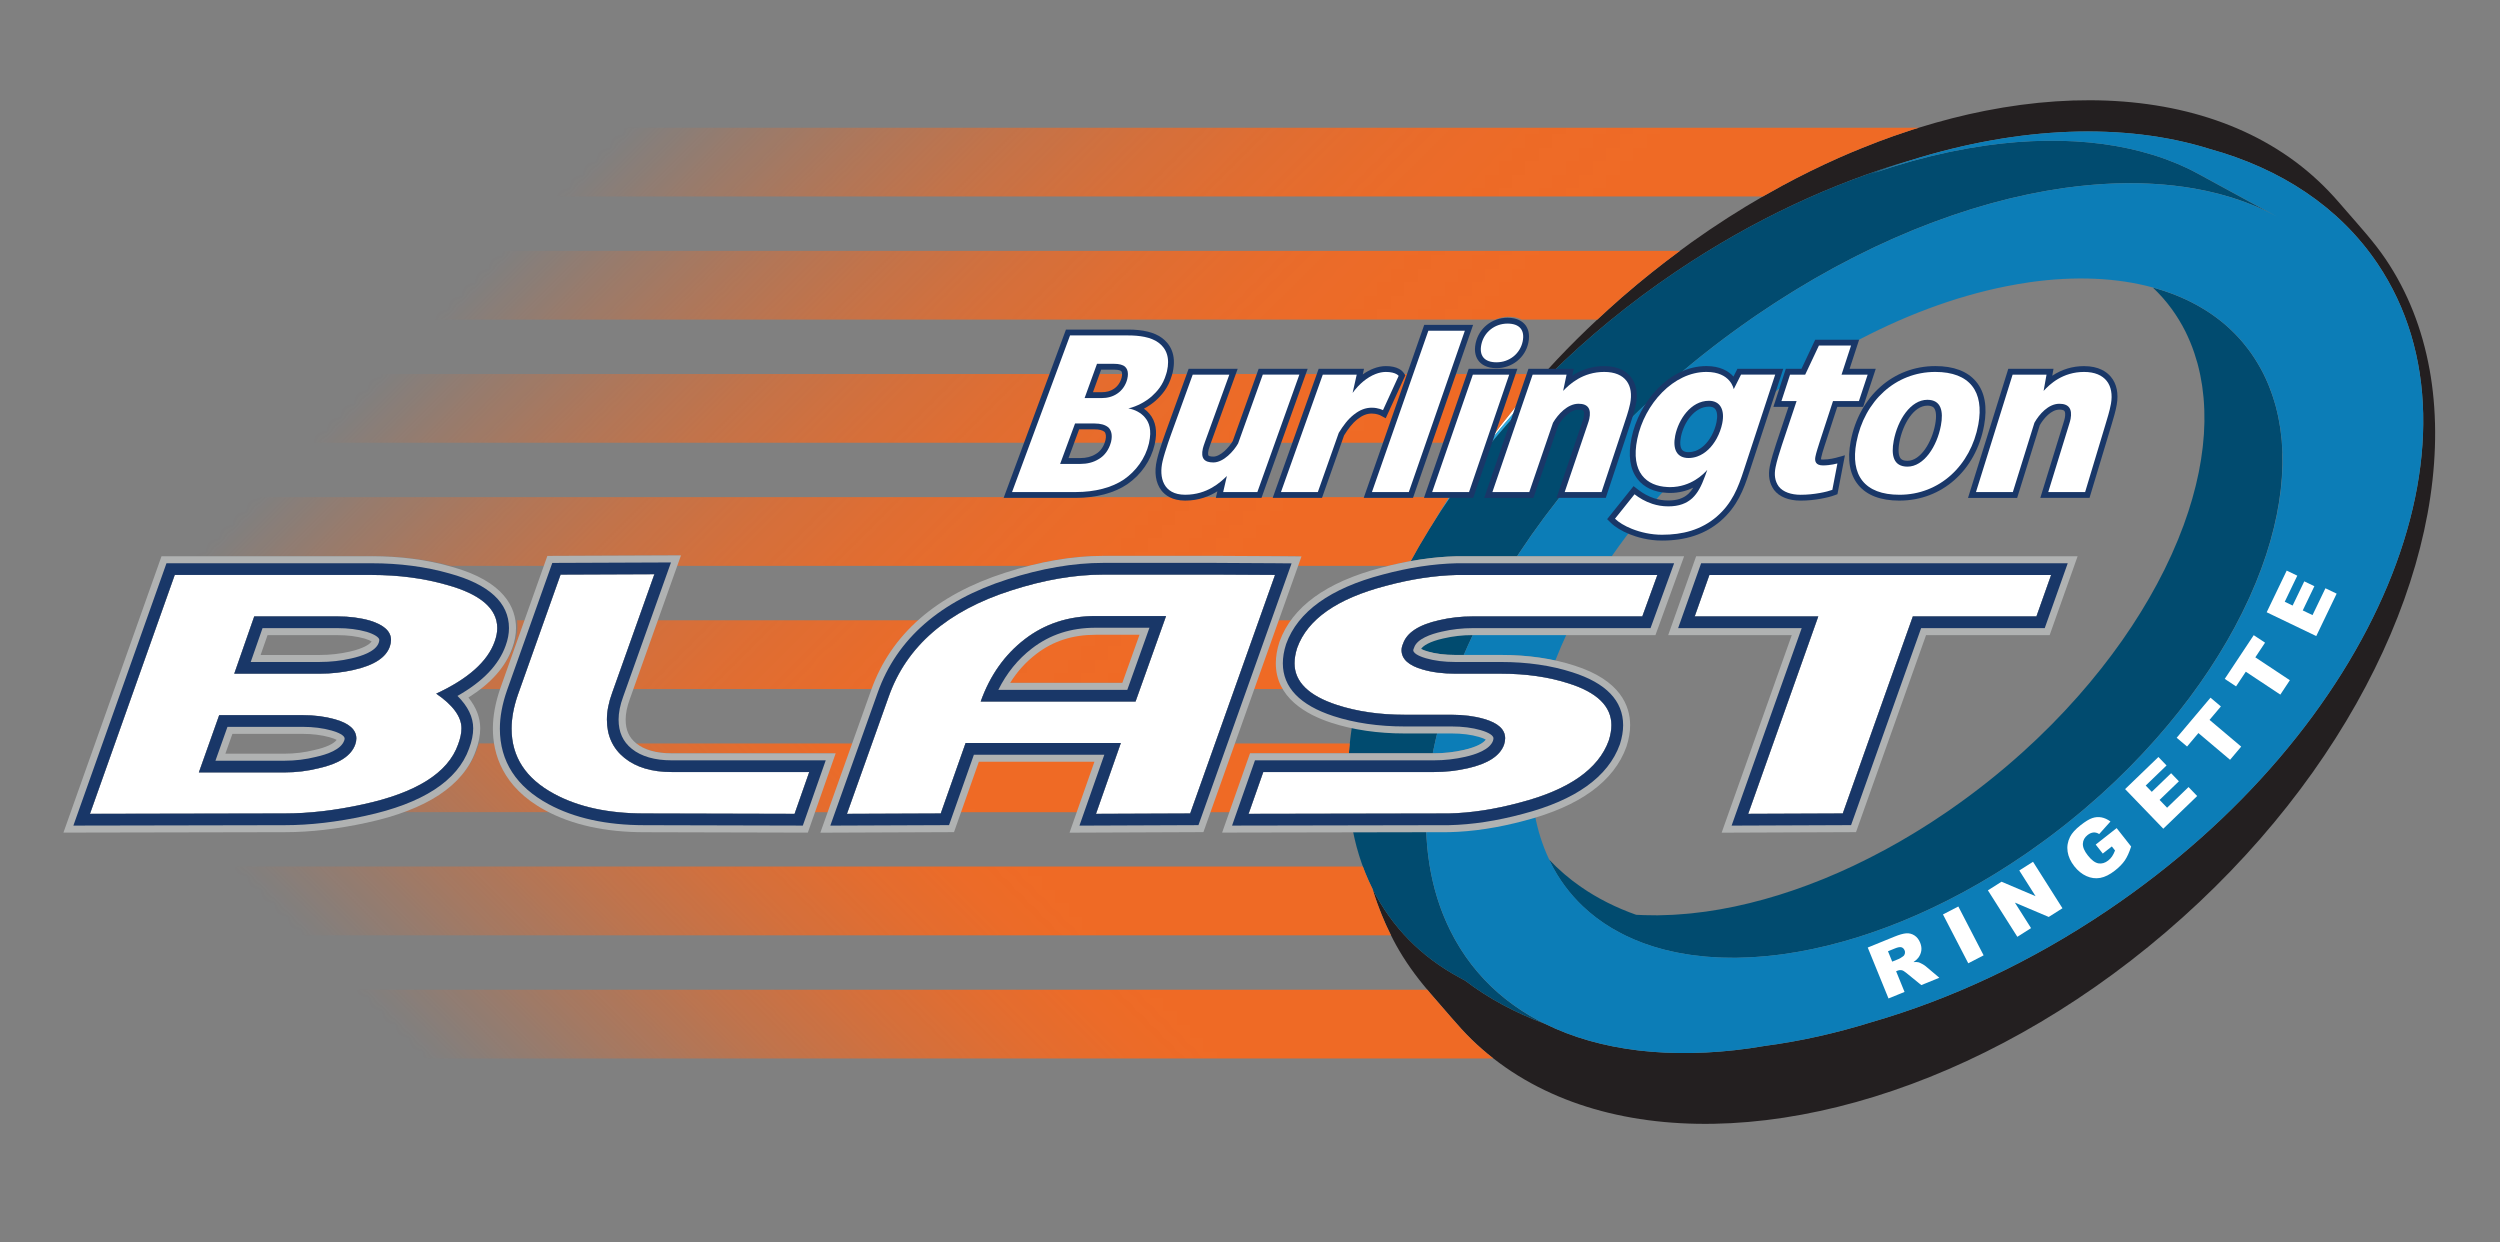 <?xml version="1.0" encoding="UTF-8"?>
<svg xmlns="http://www.w3.org/2000/svg" version="1.1" xmlns:xlink="http://www.w3.org/1999/xlink" viewBox="0 0 185.635 92.25">
  <rect x="0" y="0" width="185.635" height="92.25" fill="#808080" stroke="none"/>
  <defs>
    <style>
      .cls-1 {
        fill: #005680;
      }

      .cls-2 {
        fill: url(#linear-gradient-2);
      }

      .cls-3 {
        mask: url(#mask-1);
      }

      .cls-4 {
        fill: #fff;
      }

      .cls-5 {
        mask: url(#mask);
      }

      .cls-6 {
        fill: #005983;
      }

      .cls-7 {
        fill: #014b6f;
      }

      .cls-8 {
        fill: #231f20;
      }

      .cls-9 {
        fill: #0c7db7;
      }

      .cls-10 {
        fill: #29aae1;
      }

      .cls-11 {
        fill: #ef6a25;
      }

      .cls-12 {
        fill: #b0b2b2;
      }

      .cls-13 {
        fill: #188dcd;
      }

      .cls-14 {
        fill: url(#linear-gradient);
      }

      .cls-15 {
        fill: #193768;
      }
    </style>
    <linearGradient id="linear-gradient" x1="32.94" y1="-15.007" x2="110.362" y2="62.415" gradientUnits="userSpaceOnUse">
      <stop offset=".246" stop-color="#000" stop-opacity="0"/>
      <stop offset=".306" stop-color="#393939" stop-opacity=".226"/>
      <stop offset=".368" stop-color="#6d6d6d" stop-opacity=".429"/>
      <stop offset=".431" stop-color="#9a9a9a" stop-opacity=".604"/>
      <stop offset=".494" stop-color="#bebebe" stop-opacity=".747"/>
      <stop offset=".557" stop-color="#dadada" stop-opacity=".858"/>
      <stop offset=".619" stop-color="#eee" stop-opacity=".937"/>
      <stop offset=".682" stop-color="#fafafa" stop-opacity=".984"/>
      <stop offset=".744" stop-color="#fff"/>
    </linearGradient>
    <mask id="mask" x="-15.229" y="4.47" width="175.959" height="49.269" maskUnits="userSpaceOnUse">
      <polygon class="cls-14" points="160.73 6.816 108.334 52.957 -4.281 53.739 -15.229 27.931 8.232 4.47 160.73 6.816"/>
    </mask>
    <linearGradient id="linear-gradient-2" x1="11.556" y1="100.075" x2="92.497" y2="19.133" gradientUnits="userSpaceOnUse">
      <stop offset=".257" stop-color="#000" stop-opacity="0"/>
      <stop offset=".265" stop-color="#080808" stop-opacity=".032"/>
      <stop offset=".343" stop-color="#515151" stop-opacity=".321"/>
      <stop offset=".416" stop-color="#8f8f8f" stop-opacity=".563"/>
      <stop offset=".482" stop-color="#bfbfbf" stop-opacity=".751"/>
      <stop offset=".54" stop-color="#e2e2e2" stop-opacity=".887"/>
      <stop offset=".587" stop-color="#f7f7f7" stop-opacity=".97"/>
      <stop offset=".618" stop-color="#fff"/>
    </linearGradient>
    <mask id="mask-1" x="-19.139" y="43.572" width="137.639" height="35.974" maskUnits="userSpaceOnUse">
      <polygon class="cls-2" points="116.936 43.572 118.5 79.546 -8.973 79.546 -19.139 44.354 57.501 43.572 116.936 43.572"/>
    </mask>
  </defs>
  <!-- Generator: Adobe Illustrator 28.7.1, SVG Export Plug-In . SVG Version: 1.2.0 Build 142)  -->
  <g>
    <g id="Layer_2">
      <g>
        <path class="cls-8" d="M180.4,27.41c-.274-1.502-.681-2.937-1.217-4.291-.547-1.381-1.23-2.677-2.038-3.875-.855-1.265-1.883-2.387-2.879-3.535-.206-.238-.413-.477-.621-.715-.959-1.105-2.027-2.112-3.22-2.997-1.159-.86-2.426-1.606-3.79-2.231-1.34-.613-2.772-1.109-4.28-1.481-1.494-.368-3.061-.616-4.688-.743-1.618-.125-3.295-.13-5.013-.015-1.715.115-3.472.349-5.255.701-1.622.32-3.264.743-4.914,1.254-.126.04-.252.077-.378.116l-.12.036c-.457.147-.914.301-1.372.462-.785.276-1.57.578-2.355.895-.588.238-1.174.483-1.76.744-1.383.615-2.761,1.292-4.123,2.028-.454.245-.907.497-1.357.755-1.835,1.051-3.637,2.207-5.39,3.456-.299.213-.594.433-.89.651-.34.251-.678.506-1.014.763l-.199.154c-.292.225-.582.452-.87.681-.154.124-.307.248-.461.374-.216.174-.43.349-.643.525-.383.319-.764.642-1.14.969-.328.286-.652.578-.974.87-.28.254-.557.51-.834.769-1.025.958-2.022,1.942-2.98,2.957-.337.357-.668.718-.996,1.082l-.044.048h.513c2.77-2.742,5.907-5.327,9.377-7.665,5.678-3.827,11.632-6.583,17.449-8.266,8.032-2.506,15.82-2.81,22.148-.827,5.261,1.453,9.618,4.287,12.467,8.514,8.835,13.108-.152,34.618-20.07,48.044-5.693,3.838-11.663,6.597-17.492,8.28-2.677.833-5.327,1.422-7.904,1.762-.393.067-.785.131-1.174.185-5.815.818-11.073.21-15.184-1.825-2.183-.804-4.177-1.873-5.932-3.208l-.462-.252c-2.762-1.502-4.962-3.689-6.404-6.56l.03.109c.098.32.205.635.316.947.056.157.116.312.176.466.053.139.107.278.163.416.083.204.17.407.259.607l.094.209c.107.234.216.466.332.695.12.238.239.477.368.709.663,1.199,1.452,2.299,2.328,3.331.076.089.147.181.225.269.514.597,1.032,1.192,1.55,1.788.246.284.493.565.745.842.253.276.512.547.781.808.253.247.514.486.782.719.265.232.538.455.818.674.59.461,1.209.894,1.857,1.293,1.234.761,2.571,1.407,3.997,1.931,1.404.515,2.894.912,4.454,1.185,1.546.27,3.161.421,4.828.45,1.659.029,3.372-.063,5.119-.273,1.747-.21,3.529-.541,5.328-.985,1.805-.446,3.629-1.01,5.452-1.686,1.838-.68,3.676-1.476,5.495-2.376,1.844-.912,3.668-1.934,5.454-3.054,1.823-1.143,3.606-2.389,5.33-3.722,1.765-1.364,3.469-2.821,5.093-4.351,1.595-1.502,3.113-3.077,4.537-4.71,1.393-1.597,2.698-3.25,3.897-4.939,1.183-1.666,2.265-3.369,3.235-5.09.962-1.706,1.814-3.431,2.549-5.156.732-1.719,1.348-3.44,1.841-5.145s.866-3.395,1.111-5.052c.247-1.664.366-3.295.358-4.879-.009-1.595-.149-3.143-.418-4.624"/>
        <path class="cls-4" d="M113.299,29.293c-.529.624-1.043,1.255-1.543,1.894-.095.12-.193.24-.286.361-.097.125-.19.253-.285.379-.24.316-.479.631-.711.95-.09.123-.176.248-.265.371l-.032.094c.91-1.164,1.881-2.312,2.914-3.438l.21-.611Z"/>
        <path class="cls-10" d="M106.918,38l-.045.073c-.192.312-.381.624-.563.937l-.002.002c.219-.35.441-.7.671-1.049l.051-.079c.261-.394.53-.788.804-1.18l.085-.122.031-.045h-.089c-.084.126-.169.252-.253.379l-.088.135c-.205.316-.406.632-.602.95"/>
        <path class="cls-10" d="M154.584,60.233c-.383.322-.773.641-1.169.955.396-.314.786-.632,1.169-.955"/>
        <path class="cls-10" d="M156.955,58.116c-.318.302-.642.602-.97.898.328-.296.652-.596.97-.898"/>
        <path class="cls-10" d="M155.864,59.122c-.374.335-.754.667-1.141.995.386-.328.767-.66,1.141-.995"/>
        <path class="cls-10" d="M153.264,61.308c-.396.312-.798.62-1.206.924.407-.304.81-.611,1.206-.924"/>
        <path class="cls-10" d="M151.905,62.346c-.413.304-.831.604-1.255.898.423-.295.842-.594,1.255-.898"/>
        <path class="cls-10" d="M147.042,65.54l-.131.077.131-.077Z"/>
        <path class="cls-10" d="M145.883,66.192c-.098.053-.195.104-.293.157.098-.053.195-.104.293-.157"/>
        <polygon class="cls-10" points="113.567 75.403 113.621 75.435 113.575 75.408 113.567 75.403"/>
        <path class="cls-10" d="M149.323,64.137c-.103.067-.205.132-.307.198.103-.066.205-.131.307-.198"/>
        <path class="cls-10" d="M148.264,64.808c-.106.066-.212.131-.318.195.106-.064.212-.13.318-.195"/>
        <path class="cls-10" d="M110.954,32.621l.045-.054c.331-.396.67-.79,1.015-1.181l.099-.112.056-.065c.249-.28.506-.559.762-.838l.16-.467c-1.033,1.126-2.004,2.274-2.914,3.438l-.141.409c.301-.378.606-.755.919-1.13"/>
        <path class="cls-13" d="M133.604,70.662l-.198.035.198-.035Z"/>
        <path class="cls-13" d="M114.776,38.275l-.158.212.158-.212Z"/>
        <path class="cls-13" d="M144.854,16.03c-.415.143-.83.293-1.248.449.418-.156.833-.306,1.248-.449"/>
        <path class="cls-13" d="M115.792,36.956l-.117.147.117-.147Z"/>
        <path class="cls-13" d="M134.699,70.446l-.164.035.164-.035Z"/>
        <path class="cls-13" d="M147.649,15.155c-.415.116-.831.237-1.249.367.418-.13.834-.251,1.249-.367"/>
        <path class="cls-13" d="M146.298,15.554c-.397.124-.796.255-1.196.391.4-.136.798-.267,1.196-.391"/>
        <path class="cls-13" d="M108.014,69.724c-.111-.2-.22-.403-.323-.61.103.207.211.41.323.61"/>
        <path class="cls-13" d="M135.711,70.215l-.136.032.136-.032Z"/>
        <path class="cls-13" d="M108.364,70.321c-.083-.136-.165-.273-.244-.412.079.139.161.276.244.412"/>
        <path class="cls-13" d="M136.119,19.913c-.44.239-.879.484-1.318.737.439-.253.878-.498,1.318-.737"/>
        <path class="cls-13" d="M106.655,54.703c.036-.152.073-.304.112-.456-.039.152-.076.304-.112.456"/>
        <path class="cls-13" d="M143.67,67.323l-.204.099.204-.099Z"/>
        <path class="cls-13" d="M108.754,70.92c-.09-.131-.179-.264-.264-.4.086.136.174.269.264.4"/>
        <path class="cls-13" d="M144.83,66.748c-.109.056-.219.112-.328.167.109-.055.218-.11.328-.167"/>
        <path class="cls-13" d="M128.48,24.785c-.135.099-.268.198-.402.298.134-.1.267-.2.402-.298"/>
        <path class="cls-13" d="M149.143,14.761c-.407.099-.815.207-1.224.319.409-.112.818-.22,1.224-.319"/>
        <path class="cls-13" d="M157.79,13.605l-.155.003c-.191.003-.382.007-.575.013.278-.009.554-.016.828-.018h-.098Z"/>
        <path class="cls-13" d="M156.557,13.644c-.113.006-.226.012-.339.019.21-.013.418-.023.626-.031l-.037.002c-.083.003-.166.007-.249.011"/>
        <path class="cls-13" d="M112.828,41.038l-.052.08.052-.08Z"/>
        <path class="cls-13" d="M159.526,13.635c-.179-.008-.358-.014-.538-.019.18.005.36.011.538.019"/>
        <path class="cls-13" d="M163.671,14.145c-.162-.034-.324-.066-.487-.097.163.031.326.063.487.097"/>
        <path class="cls-13" d="M155.482,13.714l-.129.011c.189-.016.377-.029.565-.043-.113.008-.225.014-.338.024l-.098.008Z"/>
        <path class="cls-13" d="M142.475,67.876l-.217.096.217-.096Z"/>
        <path class="cls-13" d="M127.616,25.432c-.132.101-.264.202-.396.303.131-.101.264-.202.396-.303"/>
        <path class="cls-13" d="M136.877,69.908l-.21.058.21-.058Z"/>
        <path class="cls-13" d="M126.764,26.089c-.131.102-.26.205-.389.307.129-.103.258-.205.389-.307"/>
        <polygon class="cls-13" points="113.631 39.857 113.775 39.652 113.715 39.734 113.631 39.857"/>
        <path class="cls-13" d="M167.557,15.347l-.013-.005.013.005Z"/>
        <path class="cls-13" d="M159.786,13.647c.191.01.381.024.57.037-.143-.01-.286-.021-.43-.029l-.14-.008Z"/>
        <path class="cls-13" d="M106.712,66.66c-.06-.193-.116-.386-.169-.583.053.196.109.39.169.583"/>
        <path class="cls-13" d="M150.438,14.465c-.372.079-.747.164-1.122.255.375-.091.75-.176,1.122-.255"/>
        <path class="cls-13" d="M137.467,19.202c-.324.167-.649.338-.974.511.325-.173.65-.344.974-.511"/>
        <path class="cls-13" d="M165.563,14.628c.104.032.208.065.312.098l-.176-.059-.136-.039Z"/>
        <path class="cls-13" d="M168.363,15.717l-.096-.048c.143.068.282.141.422.212-.083-.043-.165-.088-.249-.129l-.077-.035Z"/>
        <path class="cls-13" d="M166.409,14.906c.105.037.211.074.316.113l-.109-.042-.207-.071Z"/>
        <path class="cls-13" d="M107.358,68.395c-.055-.126-.109-.253-.161-.38.051.127.106.253.161.38"/>
        <path class="cls-13" d="M164.711,14.386l-.056-.013c.115.029.227.062.342.093-.083-.023-.163-.047-.246-.069l-.04-.011Z"/>
        <path class="cls-13" d="M106.489,55.442c.034-.162.07-.325.107-.487-.037.162-.072.325-.107.487"/>
        <path class="cls-13" d="M163.844,14.18c.205.045.407.093.608.142-.171-.041-.343-.083-.516-.12l-.092-.022Z"/>
        <path class="cls-13" d="M142.039,17.09c-.425.174-.852.356-1.279.544.427-.188.854-.37,1.279-.544"/>
        <path class="cls-13" d="M138.951,18.465c-.354.17-.71.344-1.065.523.355-.178.711-.353,1.065-.523"/>
        <path class="cls-13" d="M143.359,16.572c-.4.152-.801.308-1.202.472.402-.163.802-.32,1.202-.472"/>
        <path class="cls-13" d="M106.388,55.938h0c.019-.097.036-.193.056-.29-.02.097-.039.193-.057.29"/>
        <path class="cls-13" d="M120.198,69.212c.16.086.322.168.487.249l-.138-.071c-.117-.059-.235-.117-.349-.179"/>
        <path class="cls-13" d="M112.257,74.705c.331.192.668.376,1.013.551l-1.013-.551Z"/>
        <path class="cls-13" d="M121.373,69.774c-.088-.037-.173-.077-.259-.116-.136-.061-.274-.122-.408-.187.417.202.848.386,1.293.55l-.139-.054c-.163-.062-.328-.125-.487-.193"/>
        <path class="cls-13" d="M122.887,70.319c.179.055.361.106.545.155-.175-.046-.349-.096-.519-.148l-.025-.007Z"/>
        <path class="cls-13" d="M160.83,13.723l-.214-.019c.232.019.462.041.69.067-.09-.01-.181-.019-.272-.028l-.205-.02Z"/>
        <path class="cls-13" d="M151.841,14.19c-.395.071-.792.147-1.191.23.399-.083.796-.159,1.191-.23"/>
        <path class="cls-13" d="M107.691,69.113c-.089-.179-.174-.36-.257-.542.083.183.168.364.257.542"/>
        <path class="cls-13" d="M161.773,13.828c-.125-.016-.251-.034-.377-.048.257.029.511.063.764.099l-.183-.025-.204-.026Z"/>
        <path class="cls-13" d="M153.303,13.955c-.4.056-.803.121-1.209.191.406-.07.809-.135,1.209-.191"/>
        <polygon class="cls-13" points="120.561 31.6 120.561 31.6 120.563 31.598 120.561 31.6"/>
        <path class="cls-13" d="M122.666,70.25c-.162-.051-.322-.106-.48-.162.158.056.318.111.48.162"/>
        <path class="cls-13" d="M113.05,75.083c.17.109.342.216.517.321l.008.004c-.178-.106-.353-.214-.525-.325"/>
        <path class="cls-13" d="M107.115,67.811c-.048-.123-.094-.246-.14-.37.045.124.092.247.14.37"/>
        <path class="cls-13" d="M109.265,71.628c-.136-.176-.268-.356-.397-.54.129.184.26.364.397.54"/>
        <path class="cls-13" d="M126.573,71.024c-.298-.028-.593-.061-.883-.1.29.04.585.072.883.1"/>
        <path class="cls-13" d="M162.388,13.914c.19.029.38.059.567.093l-.112-.02c-.151-.026-.302-.049-.455-.072"/>
        <path class="cls-13" d="M129.953,71.085c-.329.017-.657.028-.98.032.323-.004.651-.015.98-.032"/>
        <path class="cls-13" d="M167.499,15.324l-.226-.091.226.091Z"/>
        <path class="cls-13" d="M121.932,30.261l-.186.177.186-.177Z"/>
        <path class="cls-13" d="M123.175,29.111c.105-.095.212-.189.318-.285-.085.076-.172.152-.257.228l-.061.056Z"/>
        <path class="cls-13" d="M127.92,71.106c-.1-.003-.2-.008-.299-.012-.264-.012-.524-.028-.782-.049l-.189-.014c.739.066,1.5.095,2.28.088h-.144c-.291,0-.58-.003-.866-.013"/>
        <path class="cls-13" d="M105.896,61.562c.003.125.009.248.014.372-.005-.124-.01-.248-.013-.372h0Z"/>
        <path class="cls-13" d="M112.304,74.57c-.125-.091-.247-.183-.368-.277.121.094.243.186.368.277"/>
        <path class="cls-13" d="M124.709,70.763c-.092-.018-.184-.035-.274-.054-.26-.053-.517-.111-.77-.175l-.111-.027c.671.174,1.368.311,2.087.41l-.195-.03c-.248-.037-.493-.078-.736-.124"/>
        <path class="cls-13" d="M131.071,71.004c-.272.025-.542.045-.811.062-.083.005-.167.012-.25.016.802-.042,1.619-.12,2.453-.237-.364.051-.724.093-1.082.13-.104.011-.206.02-.31.029"/>
        <path class="cls-13" d="M129.842,23.809c.185-.13.37-.259.557-.387-.096.066-.192.131-.287.198-.091.062-.179.126-.269.189"/>
        <path class="cls-13" d="M109.686,72.146c-.134-.157-.264-.317-.392-.481.127.163.258.323.392.481"/>
        <path class="cls-13" d="M105.956,62.653c-.013-.165-.025-.33-.035-.496.009.166.021.331.035.496"/>
        <path class="cls-13" d="M110.627,73.153c-.113-.11-.225-.222-.333-.336.109.114.221.226.333.336"/>
        <path class="cls-13" d="M141.259,68.396l-.095.038.095-.038Z"/>
        <path class="cls-13" d="M109.292,47.299c-.099.21-.196.419-.29.629.094-.21.192-.419.29-.629"/>
        <path class="cls-13" d="M108.689,48.636h0c.064-.149.13-.298.196-.447-.066.149-.133.298-.197.447"/>
        <path class="cls-13" d="M106.031,63.417c-.024-.207-.046-.416-.065-.626.019.21.04.418.065.626"/>
        <path class="cls-13" d="M111.765,74.16c-.152-.121-.301-.245-.449-.372.147.127.296.251.449.372"/>
        <path class="cls-13" d="M109.47,46.927h0c-.042.087-.085.173-.126.26.041-.087.084-.173.126-.26"/>
        <path class="cls-13" d="M111.254,73.735c-.166-.145-.328-.294-.488-.446.16.152.322.301.488.446"/>
        <path class="cls-13" d="M124.291,28.126c-.122.105-.243.21-.365.316.121-.105.242-.21.365-.316"/>
        <path class="cls-13" d="M125.101,27.438c-.125.104-.249.208-.372.313.123-.105.248-.209.372-.313"/>
        <path class="cls-13" d="M158.882,13.612l-.068-.002.068.002Z"/>
        <path class="cls-13" d="M154.354,13.823c.231-.026.46-.049.689-.071-.155.015-.311.03-.467.047l-.221.024Z"/>
        <path class="cls-13" d="M133.068,21.688c-.32.198-.64.399-.96.605.319-.205.64-.407.96-.605"/>
        <path class="cls-13" d="M112.891,74.977c-.135-.089-.269-.18-.4-.273.131.093.265.184.4.273"/>
        <path class="cls-13" d="M106.52,65.992c-.045-.168-.087-.337-.127-.507.04.17.083.339.127.507"/>
        <path class="cls-13" d="M129.358,24.15c-.136.097-.27.194-.404.29.134-.097.269-.194.404-.29"/>
        <path class="cls-13" d="M158.708,13.608c-.212-.003-.425-.005-.639-.004.214,0,.427,0,.639.004"/>
        <path class="cls-13" d="M154.173,13.843c-.289.034-.578.071-.871.111.292-.04.582-.077.871-.111"/>
        <path class="cls-13" d="M134.632,20.75c-.385.223-.77.452-1.154.685.385-.233.77-.462,1.154-.685"/>
        <path class="cls-13" d="M106.22,64.656c-.024-.133-.048-.267-.07-.402.022.135.045.269.07.402"/>
        <path class="cls-13" d="M110.135,72.649c-.105-.113-.208-.227-.309-.344.101.116.204.231.309.344"/>
        <path class="cls-13" d="M139.062,69.224l-.197.067.197-.067Z"/>
        <path class="cls-13" d="M106.902,67.237c-.047-.136-.093-.272-.136-.408.044.136.089.273.136.408"/>
        <path class="cls-13" d="M106.115,64.037c-.024-.153-.044-.307-.064-.461.02.154.04.308.064.461"/>
        <path class="cls-13" d="M137.93,69.597l-.076.024.076-.024Z"/>
        <path class="cls-13" d="M125.926,26.758c-.128.104-.255.207-.382.312.127-.104.254-.208.382-.312"/>
        <path class="cls-13" d="M131.712,22.547c-.439.285-.876.576-1.313.875.437-.299.875-.589,1.313-.875"/>
        <path class="cls-13" d="M139.214,18.337c.423-.2.846-.393,1.268-.581-.397.177-.795.357-1.193.545l-.075.036Z"/>
        <path class="cls-13" d="M140.228,68.801l-.193.073.193-.073Z"/>
        <path class="cls-13" d="M106.349,65.284c-.029-.134-.059-.269-.086-.404.027.136.056.27.086.404"/>
        <path class="cls-6" d="M119.689,68.924c.167.099.337.196.509.289.115.061.232.12.349.179l-.859-.467Z"/>
        <path class="cls-1" d="M112.111,31.274l.429.233.389-1.136c-.255.279-.513.557-.762.838l-.056.065Z"/>
        <path class="cls-7" d="M169.478,33.651l-.006-.161c-.011-.264-.025-.527-.048-.786l-.007-.06c-.023-.248-.052-.494-.086-.738l-.019-.136c-.037-.249-.081-.495-.13-.739l-.031-.148c-.053-.249-.111-.497-.178-.741l-.008-.03c-.065-.238-.138-.472-.216-.704l-.044-.132c-.08-.231-.166-.458-.258-.683l-.056-.132c-.099-.232-.201-.461-.313-.686-.125-.252-.261-.495-.402-.733l-.092-.154c-.14-.231-.285-.455-.439-.672l-.077-.104c-.142-.197-.29-.388-.444-.574l-.088-.109c-.169-.201-.346-.395-.528-.583l-.121-.122c-.182-.183-.369-.361-.563-.531l-.026-.024c-.201-.176-.41-.343-.624-.505l-.141-.106c-.213-.157-.43-.308-.654-.452l-.098-.061c-.207-.131-.419-.255-.636-.375-1.004-.556-2.105-.994-3.287-1.317.509.482.977,1.008,1.395,1.582.381.525.727,1.085,1.026,1.686.112.226.215.455.313.686l.056.133c.093.224.179.451.258.682l.044.132c.077.232.15.466.216.704l.008.03c.067.244.124.492.178.741l.031.148c.049.244.093.491.13.739l.019.136c.034.244.063.491.086.74l.006.057c.024.26.038.523.049.787l.006.161c.008.26.01.522.007.786l-.003.134c-.006.255-.016.511-.032.77l-.005.084c-.019.272-.044.546-.074.822l-.019.171c-.032.274-.069.548-.113.825l-.021.127c-.043.264-.09.529-.143.795l-.021.106c-.057.282-.121.565-.189.849l-.044.177c-.071.284-.146.568-.227.854l-.034.116c-.079.271-.162.543-.25.816l-.04.125c-.094.287-.195.575-.3.864l-.03.087-.033.085c-.118.317-.241.636-.371.955l-.061.145c-.136.328-.276.658-.425.987l-.038.081c-.152.334-.311.669-.476,1.004l-.026.054c-.166.333-.339.668-.518,1.001l-.045.088-.029.051c-.163.302-.333.605-.506.908l-.102.175c-.177.304-.358.607-.545.91l-.081.129c-.188.303-.381.605-.579.908l-.04.06c-.203.308-.413.615-.627.922l-.066.097-.047.065c-.214.304-.434.607-.658.909l-.125.167c-.229.306-.462.61-.701.914l-.093.115c-.244.309-.493.616-.749.922l-.035.043c-.258.309-.523.616-.792.922l-.076.088-.045.05c-.281.317-.567.632-.86.945l-.136.146c-.29.31-.587.617-.887.922l-.147.147c-.303.305-.61.606-.924.906l-.147.139c-.318.301-.641.601-.969.897l-.05.046-.072.063c-.374.335-.753.667-1.139.993l-.141.118c-.383.322-.772.641-1.167.954l-.153.121c-.396.312-.797.62-1.205.923l-.154.114c-.412.305-.83.604-1.255.898l-.084.061-.217.149c-.341.234-.684.461-1.025.684-.103.067-.205.131-.308.198-.25.16-.5.317-.75.472-.107.066-.213.131-.32.196-.301.184-.603.363-.905.537l-.128.076c-.343.197-.686.388-1.029.575-.098.054-.196.105-.294.157-.253.136-.506.269-.759.398-.109.056-.219.113-.329.168-.278.141-.556.277-.834.41l-.201.098-.056.027c-.312.147-.624.288-.935.427l-.218.096c-.333.146-.666.288-.998.424l-.097.039c-.312.127-.623.248-.934.366l-.195.074c-.325.121-.65.238-.973.349l-.196.067c-.312.105-.624.208-.934.305l-.078.024c-.327.101-.651.196-.975.287l-.211.058c-.32.088-.639.172-.956.249l-.136.032c-.294.071-.587.137-.877.2l-.164.035c-.312.065-.622.125-.93.179l-.198.035c-.316.055-.631.105-.944.149-.364.051-.723.093-1.082.13-.104.011-.206.02-.31.029-.272.025-.541.045-.81.062-.094.006-.189.013-.283.018-.348.018-.693.03-1.034.034h-.159c-.291,0-.579-.003-.865-.012-.1-.003-.2-.008-.299-.012-.109-.005-.218-.008-.326-.014-1.487-.527-2.86-1.215-4.09-2.066-.871-.602-1.669-1.286-2.388-2.051l.103.216c.626,1.256,1.437,2.345,2.406,3.266.652.62,1.374,1.164,2.16,1.633l.859.467.138.07.02.011c.134.065.271.125.408.186.086.039.171.079.258.116.16.068.324.13.487.193l.139.055.186.066c.159.056.319.11.481.162l.221.07.025.007c.172.052.344.101.519.148l.117.032h.004s.112.028.112.028c.253.063.509.122.77.175.092.019.183.036.274.053.242.046.487.088.736.125l.196.029.049.007c.29.04.585.073.883.1l.077.008.189.014c.258.021.519.037.781.049.1.004.2.008.3.012.286.008.575.013.866.012h.187c.323-.005.65-.016.979-.033l.058-.003c.083-.005.166-.011.249-.016.269-.017.539-.037.811-.062.104-.009.206-.019.31-.029.359-.037.718-.078,1.082-.13.312-.044.628-.095.944-.149l.198-.035c.308-.055.619-.115.93-.179l.165-.035c.29-.062.583-.129.876-.2l.136-.032c.317-.077.637-.162.956-.249l.21-.058c.324-.091.649-.186.977-.287l.076-.024c.311-.097.622-.199.935-.306l.196-.067c.324-.111.648-.228.973-.349l.194-.074c.312-.118.623-.24.936-.367l.094-.038c.333-.136.665-.278.999-.424l.218-.095c.311-.138.621-.281.933-.428l.057-.026.204-.099c.278-.132.555-.269.833-.408.109-.055.218-.111.328-.168.253-.13.507-.263.759-.398.099-.052.196-.104.294-.157.343-.187.685-.377,1.029-.575l.131-.077c.301-.175.602-.354.903-.536.106-.065.212-.13.318-.196.25-.155.501-.312.751-.473.103-.066.205-.13.308-.197.343-.223.685-.45,1.026-.684l.216-.15.086-.06c.424-.295.843-.594,1.255-.898l.153-.114c.407-.304.81-.611,1.206-.924l.152-.12c.396-.314.786-.633,1.169-.956l.139-.116c.386-.328.767-.659,1.141-.995l.071-.063.051-.045c.328-.296.651-.596.969-.898l.146-.138c.312-.3.621-.601.924-.906l.146-.148c.301-.305.597-.612.887-.921l.136-.145c.292-.313.579-.629.86-.946l.043-.05.077-.087c.269-.306.535-.614.793-.924l.034-.04c.255-.306.505-.615.751-.924l.091-.114c.24-.304.473-.61.703-.916l.122-.164c.225-.302.445-.606.658-.91l.046-.066.067-.096c.214-.306.423-.614.627-.922l.04-.061c.198-.301.391-.604.578-.906l.081-.129c.187-.303.368-.607.545-.91l.102-.175c.173-.303.343-.606.507-.909l.027-.051.045-.085c.179-.334.352-.668.518-1.003l.026-.055c.166-.335.324-.669.477-1.004l.037-.08c.149-.329.29-.658.426-.988l.06-.144c.131-.319.253-.637.371-.955l.031-.086.031-.085c.105-.289.206-.578.301-.865l.04-.125c.088-.273.171-.545.25-.816l.034-.116c.081-.285.156-.571.226-.855l.044-.176c.068-.284.132-.567.189-.849l.021-.107c.053-.266.1-.53.143-.794l.021-.127c.044-.277.081-.551.113-.825l.019-.171c.029-.275.056-.55.073-.822l.005-.085c.016-.258.026-.514.032-.769l.003-.134c.003-.264,0-.526-.007-.786"/>
        <path class="cls-7" d="M106.445,55.649l.044-.207c.035-.162.07-.324.107-.487.019-.083.04-.168.059-.251.036-.152.073-.305.112-.457l.004-.017h-2.477c-1.379,0-2.68-.132-3.889-.389l-.004.024-.034.226c-.022.152-.044.306-.064.458-.01.083-.021.166-.031.249-.018.147-.034.294-.049.44-.008.08-.017.161-.024.241-.014.153-.027.306-.039.46h6.228c.019-.097.037-.193.057-.29"/>
        <path class="cls-7" d="M113.621,75.436l-.054-.032c-.175-.104-.347-.211-.517-.321l-.159-.105c-.135-.089-.268-.18-.399-.273l-.188-.135c-.125-.091-.247-.184-.368-.278l-.171-.132c-.152-.121-.301-.246-.449-.372l-.062-.052c-.166-.145-.328-.295-.488-.446l-.139-.136c-.113-.111-.225-.222-.334-.337l-.157-.168c-.105-.112-.208-.227-.309-.344l-.14-.16c-.134-.157-.264-.317-.391-.481l-.029-.036c-.136-.176-.268-.357-.397-.54l-.114-.168c-.09-.131-.179-.264-.264-.4l-.125-.199c-.083-.136-.165-.274-.245-.413l-.106-.185c-.111-.2-.219-.403-.322-.61-.089-.179-.174-.36-.257-.542l-.077-.176c-.055-.126-.109-.253-.161-.38l-.082-.205c-.048-.123-.094-.246-.14-.37l-.073-.205c-.047-.136-.093-.272-.136-.408l-.054-.168c-.06-.193-.117-.386-.17-.583l-.022-.085c-.045-.168-.087-.337-.126-.507l-.045-.201c-.03-.135-.059-.269-.086-.404l-.043-.224c-.024-.133-.048-.267-.07-.402l-.035-.217c-.024-.153-.045-.307-.064-.461l-.021-.158c-.024-.208-.046-.416-.064-.626l-.011-.138c-.013-.164-.025-.33-.035-.496l-.01-.223c-.006-.124-.012-.248-.015-.372l-5.46.01.029.154c.027.136.056.269.085.404l.045.201c.04.168.082.337.125.504l.024.089c.052.195.109.389.169.582l.054.169c.044.136.089.272.136.407l.074.206c.045.123.091.246.139.368l.082.206c.051.127.105.253.161.378l.077.177c.083.183.168.364.257.542l.022.043c1.442,2.872,3.641,5.058,6.404,6.56l.462.252c1.755,1.334,3.748,2.403,5.932,3.208-.339-.168-.672-.344-.995-.532l-.097-.055Z"/>
        <path class="cls-7" d="M108.689,48.636c.064-.149.131-.298.197-.447.039-.088.076-.173.115-.261.095-.209.192-.419.291-.629l.052-.112c.04-.087.084-.173.125-.26h-.112c-.756,0-1.496.083-2.199.248-.993.223-1.653.564-1.771.915l-.01.03c.082.057.257.154.61.256.593.173,1.292.26,2.084.26h.618Z"/>
        <path class="cls-7" d="M115.792,36.956c.144-.182.288-.363.434-.544l.831-2.448.835-2.464c.049-.147.094-.274.12-.403.153-.732-.093-1.117-.802-1.117-.817,0-1.527.788-1.895,1.41l-.469,1.372-1.292,3.775h-2.739l1.723-5.03-.429-.233-.099.112c-.344.392-.684.785-1.015,1.18l-.045.055c-.312.375-.617.752-.919,1.13l-.953,2.786h-1.132l-.031.045-.085.122c-.274.392-.543.786-.803,1.18l-.051.079c-.23.349-.452.699-.671,1.049l-.072.112-.102.163c-.24.388-.472.777-.698,1.166l-.13.224-.056.1c-.169.296-.333.591-.494.887,1.177-.214,2.324-.334,3.425-.359h4.472l.122-.188.052-.08c.26-.395.53-.788.803-1.18l.083-.123.061-.083c.274-.389.555-.778.842-1.165l.158-.211c.294-.392.593-.783.899-1.172l.117-.147Z"/>
        <path class="cls-7" d="M116.323,27.819l-.255,1.209c.467-.495,1.457-1.41,3.051-1.41,1.576,0,2.206.988,1.922,2.363-.113.549-.328,1.153-.477,1.611l-.003.008.003-.003c.388-.39.782-.776,1.183-1.16l.186-.176c.408-.387.822-.771,1.243-1.151l.061-.056c.085-.077.172-.152.257-.228.144-.128.288-.257.434-.384.12-.106.242-.21.365-.316.146-.125.291-.251.438-.376.124-.105.248-.21.372-.313.147-.123.295-.246.443-.368.127-.104.254-.208.382-.312.149-.121.298-.242.449-.361.129-.103.259-.205.389-.307.152-.119.303-.237.456-.355.131-.101.263-.202.396-.303.153-.116.308-.233.463-.349.133-.099.267-.2.402-.298.157-.115.315-.23.473-.344.134-.098.269-.195.404-.29.161-.115.322-.228.484-.341.09-.063.179-.127.269-.189.095-.067.191-.132.287-.198.437-.299.875-.589,1.313-.875.132-.086.264-.17.397-.255.319-.205.639-.407.96-.605.136-.084.273-.168.409-.251.384-.234.769-.463,1.153-.686l.17-.099c.44-.253.878-.498,1.318-.738.125-.067.25-.133.375-.2.325-.174.649-.344.974-.511.14-.072.28-.144.419-.214.355-.179.71-.354,1.064-.523.088-.042.175-.086.263-.128l.075-.036c.398-.188.796-.368,1.193-.544.093-.041.186-.083.279-.123.427-.187.854-.37,1.279-.544l.117-.047c.402-.162.802-.319,1.202-.471.082-.031.165-.063.248-.093.417-.156.833-.306,1.248-.449.083-.029.166-.056.248-.084.4-.136.799-.267,1.196-.391l.101-.033c.418-.129.834-.25,1.249-.366.09-.025.179-.051.269-.075.409-.113.818-.22,1.224-.319l.173-.041c.376-.091.75-.175,1.123-.255l.211-.045c.399-.083.796-.159,1.191-.23.084-.015.168-.029.253-.044.405-.07.809-.135,1.209-.191.291-.041.582-.077.871-.111l.18-.021.221-.024c.157-.016.312-.032.467-.046.104-.01.207-.019.311-.028l.129-.011.098-.008c.114-.009.226-.016.338-.024.1-.007.2-.013.299-.019.114-.007.226-.013.339-.019.083-.004.167-.008.249-.011l.038-.002.217-.009c.193-.007.384-.01.575-.013l.155-.003.099-.002h.179c.215,0,.428,0,.64.005h.106s.068.003.068.003l.106.003c.18.005.36.011.538.019.087.004.173.008.259.013l.14.007c.144.009.287.019.43.03.087.007.174.013.26.019l.214.019.205.02c.091.009.182.018.272.028l.089.008c.127.014.252.032.377.048l.204.026.183.024c.077.011.152.024.228.035.152.024.305.047.455.072l.113.02c.077.013.152.029.229.043.163.03.326.062.487.096l.173.035.092.022c.173.038.345.079.516.121l.203.049.056.014.04.011c.083.022.163.046.246.068.19.052.379.106.566.162l.136.039.176.059c.18.058.359.118.535.18l.207.072.109.041c.184.069.366.141.547.215l.226.091.045.019.013.005c.241.103.477.21.711.322l.096.047.077.035-5.676-3.087-.198-.101c-.173-.084-.351-.162-.528-.242-.11-.05-.219-.101-.33-.148-.206-.088-.418-.168-.629-.248-.088-.034-.172-.07-.26-.102-.301-.11-.608-.214-.919-.311l-.163-.046c-.258-.078-.519-.154-.784-.223l-.034-.008c-.258-.067-.518-.13-.781-.188l-.209-.045c-.235-.05-.472-.096-.712-.139l-.173-.031c-.285-.05-.574-.093-.866-.133l-.204-.026c-.243-.031-.49-.059-.738-.084l-.206-.02c-.299-.028-.599-.051-.903-.068l-.187-.009c-.257-.014-.516-.024-.777-.031-.077-.002-.153-.004-.231-.006-.311-.005-.625-.008-.94-.003l-.155.003c-.275.004-.551.013-.83.024-.083.003-.166.007-.249.011-.323.016-.648.035-.977.061l-.098.008c-.301.024-.603.053-.907.086-.087.009-.174.019-.262.029-.335.038-.672.078-1.01.126-.401.056-.804.121-1.209.191-.084.014-.168.029-.253.044-.396.071-.792.147-1.192.23l-.21.045c-.373.08-.748.165-1.124.256l-.171.04c-.407.1-.816.207-1.227.32-.088.024-.178.05-.267.074-.415.117-.832.238-1.251.368l-.099.031c-.398.125-.797.256-1.198.391-.082.029-.166.056-.249.084l-.2.072c1.025-.389,2.048-.742,3.068-1.059-5.816,1.682-11.77,4.438-17.449,8.265-3.47,2.339-6.607,4.923-9.376,7.665h1.224Z"/>
        <path class="cls-6" d="M168.689,15.881c.104.053.207.105.309.16l.087.045-5.798-3.154c-.171-.093-.347-.179-.522-.267l5.676,3.087c.084.041.166.086.249.129"/>
        <path class="cls-9" d="M176.538,19.575c-2.849-4.227-7.205-7.061-12.467-8.515-6.327-1.982-14.116-1.679-22.147.828-1.02.318-2.043.67-3.068,1.059l.2-.072c.083-.029.166-.056.248-.085.401-.136.8-.267,1.198-.391l.099-.032c.419-.13.836-.251,1.251-.367.089-.025.178-.051.267-.075.411-.112.82-.22,1.227-.319l.171-.04c.376-.091.751-.176,1.124-.255l.21-.045c.4-.083.796-.16,1.192-.231.084-.014.168-.029.253-.044.405-.069.808-.135,1.209-.191.338-.047.675-.088,1.01-.126.088-.01.175-.019.262-.029.304-.032.606-.061.907-.086l.098-.008c.328-.025.653-.045.977-.061.083-.003.167-.007.249-.011.279-.011.555-.019.83-.024l.155-.003c.316-.003.63-.002.941.004.077,0,.153.003.23.006.261.007.52.017.777.03l.187.009c.304.018.604.04.903.068l.206.021c.248.024.494.052.738.083l.204.026c.291.04.58.083.866.133l.173.031c.24.043.477.09.712.14l.209.044c.264.058.524.121.781.188l.034.008c.265.07.525.145.784.223l.163.047c.311.097.617.2.919.31.088.032.173.068.26.102.211.081.423.162.629.248.111.047.22.099.33.148.177.079.354.157.528.242l.198.101c.176.088.352.174.523.267l5.798,3.154-.086-.045c-.102-.055-.205-.107-.309-.159-.14-.072-.28-.144-.422-.212-.233-.112-.47-.219-.711-.322l-.013-.005-.045-.018-.226-.092c-.181-.073-.363-.146-.547-.215-.104-.039-.21-.075-.316-.112-.177-.062-.355-.123-.535-.18-.104-.034-.207-.067-.312-.098-.187-.056-.376-.11-.566-.162-.115-.031-.226-.064-.342-.093l-.203-.05c-.201-.05-.403-.098-.608-.142l-.173-.035c-.162-.034-.324-.066-.487-.096-.077-.014-.152-.029-.229-.043-.188-.033-.377-.063-.567-.092-.076-.012-.152-.024-.228-.035-.253-.036-.507-.07-.764-.099l-.089-.009c-.228-.025-.459-.047-.69-.067-.086-.007-.173-.013-.26-.019-.189-.013-.379-.027-.57-.037-.087-.005-.173-.008-.259-.013-.178-.008-.358-.014-.538-.019l-.106-.003-.068-.003h-.106c-.212-.005-.425-.006-.639-.005h-.18c-.274.002-.551.008-.828.018l-.217.009c-.208.008-.417.019-.626.031-.099.006-.199.013-.299.02-.188.013-.375.027-.565.043-.104.008-.206.018-.311.027-.228.021-.458.045-.689.071l-.18.02c-.289.034-.579.07-.871.111-.4.056-.804.122-1.209.191-.084.015-.168.029-.253.044-.395.071-.792.147-1.191.23l-.211.046c-.373.079-.747.164-1.123.254l-.173.041c-.406.099-.815.206-1.224.319-.09.024-.179.05-.269.075-.415.116-.831.237-1.249.367l-.101.032c-.397.124-.796.255-1.196.391-.083.029-.166.056-.248.085-.415.143-.831.292-1.248.448-.083.031-.165.063-.248.094-.4.152-.801.308-1.202.471l-.117.047c-.425.173-.852.356-1.279.543-.093.04-.185.082-.279.123-.422.188-.844.381-1.268.581-.088.041-.175.085-.263.127-.354.17-.709.344-1.064.523-.14.071-.28.142-.419.214-.325.167-.649.338-.974.511-.125.067-.249.133-.375.201-.44.239-.878.484-1.318.737l-.169.099c-.386.224-.77.452-1.154.686-.136.083-.273.168-.409.252-.321.198-.641.399-.96.605-.132.084-.264.168-.397.254-.439.285-.876.576-1.313.875-.187.128-.371.258-.557.387-.162.114-.323.226-.484.341-.136.096-.27.194-.404.29-.158.114-.317.229-.473.344-.135.099-.268.199-.402.298-.155.116-.31.232-.463.349-.133.1-.264.201-.396.303-.153.117-.305.236-.456.354-.13.102-.26.205-.389.307-.15.12-.3.241-.449.361-.127.104-.255.207-.382.312-.148.122-.296.245-.443.368-.124.104-.248.208-.372.313-.147.125-.292.25-.438.375-.122.105-.244.21-.365.316-.146.128-.29.256-.434.384-.106.095-.213.189-.318.285-.421.38-.834.764-1.243,1.151l-.186.177c-.401.383-.795.77-1.183,1.16l-.003.003-1.638,4.935h-2.739l.042-.125c-.147.181-.29.363-.434.545l-.117.147c-.306.389-.605.78-.899,1.171l-.158.212c-.287.387-.568.775-.842,1.165l-.144.205c-.274.393-.543.786-.803,1.18l-.052.081-.122.187h7.021c.167-.241.338-.481.51-.721.319-.441.647-.88.988-1.317-.541-.216-.983-.486-1.253-.753l1.451-1.814c.343.265.786.535,1.322.709.36-.419.731-.835,1.111-1.247-1.519-.076-2.746-1.052-2.23-3.564.535-2.601,2.69-4.982,5.136-4.982,1.812,0,2.027,1.282,2.027,1.282l.542-1.081h2.536l-.544,1.658c.474-.35.955-.694,1.445-1.031l.204-.626h.73c.189-.125.379-.248.568-.37l.844-1.791h2.172c3.984-2.181,7.967-3.646,11.708-4.392.605-.12,1.206-.226,1.797-.31,3.337-.469,6.437-.337,9.121.396,1.182.322,2.283.761,3.287,1.318.216.12.429.244.635.375l.099.061c.224.144.441.296.654.452l.141.106c.214.162.423.329.624.505l.026.024c.194.17.381.349.563.531l.121.122c.182.188.359.381.528.583l.088.109c.153.186.301.377.444.574l.077.104c.154.217.3.442.439.672l.092.154c.141.238.276.482.402.733.112.225.215.455.313.686l.056.133c.093.224.178.451.258.682l.044.132c.077.232.15.466.216.704l.008.03c.066.244.124.492.178.741l.031.148c.049.244.093.491.13.739l.019.136c.034.244.063.49.086.738l.007.06c.023.259.037.522.048.786l.006.161c.008.26.01.522.007.786l-.003.134c-.006.255-.016.511-.032.769l-.005.085c-.019.272-.044.546-.074.822l-.019.171c-.032.274-.069.548-.113.825l-.021.127c-.043.264-.09.528-.143.794l-.021.107c-.057.282-.121.565-.19.849l-.043.176c-.071.284-.146.569-.227.855l-.034.116c-.079.271-.162.543-.25.816l-.04.125c-.094.287-.195.576-.301.865l-.031.085-.031.086c-.118.317-.241.636-.371.955l-.06.144c-.136.329-.277.658-.426.988l-.037.081c-.152.334-.311.669-.477,1.004l-.026.055c-.166.334-.339.668-.519,1.003l-.045.085-.027.051c-.164.303-.333.605-.508.908l-.101.175c-.177.304-.358.607-.545.91l-.081.13c-.188.302-.381.604-.578.905l-.04.062c-.204.307-.413.615-.627.921l-.067.096-.046.066c-.214.304-.434.608-.658.91l-.122.164c-.23.306-.463.612-.703.916l-.091.115c-.246.31-.496.618-.752.924l-.033.04c-.258.31-.525.617-.793.924l-.077.087-.044.05c-.28.317-.567.633-.86.946l-.136.145c-.29.309-.587.616-.887.922l-.147.147c-.303.305-.611.607-.924.906l-.146.139c-.318.301-.641.601-.969.898l-.051.045-.071.063c-.374.336-.754.668-1.141.995l-.139.117c-.383.322-.773.641-1.169.955l-.152.12c-.396.312-.798.621-1.206.924l-.154.114c-.412.305-.83.604-1.254.898l-.086.06-.216.15c-.341.234-.684.461-1.025.684-.103.067-.205.131-.308.197-.25.161-.501.318-.751.473-.106.066-.212.131-.318.196-.301.183-.602.361-.903.536l-.13.077c-.344.198-.686.388-1.029.575-.098.054-.195.105-.294.157-.253.136-.506.269-.759.399-.109.056-.219.112-.328.167-.278.14-.555.276-.833.408l-.204.099-.057.026c-.312.147-.622.29-.934.428l-.217.095c-.333.147-.666.289-.999.424l-.094.039c-.313.126-.625.248-.936.367l-.194.073c-.325.121-.65.238-.973.349l-.196.067c-.313.106-.625.208-.935.305l-.077.024c-.327.101-.652.196-.976.287l-.21.058c-.32.088-.639.172-.956.249l-.136.032c-.293.071-.585.137-.876.2l-.164.035c-.312.065-.622.125-.93.179l-.198.035c-.316.054-.631.105-.944.149-.833.117-1.651.194-2.452.237l-.058.003c-.329.017-.656.028-.979.032h-.043c-.78.009-1.541-.02-2.281-.086l-.077-.008c-.298-.027-.593-.061-.883-.1l-.049-.006c-.72-.1-1.416-.237-2.088-.41h-.004s-.117-.033-.117-.033c-.184-.049-.365-.101-.545-.155l-.221-.07c-.162-.051-.322-.105-.481-.162l-.186-.067c-.445-.165-.876-.349-1.293-.55l-.02-.011c-.165-.08-.328-.162-.487-.248-.173-.093-.343-.189-.509-.289-.786-.469-1.509-1.013-2.16-1.632-.969-.922-1.781-2.011-2.406-3.266l-.103-.217c-.493-1.041-.844-2.154-1.056-3.321-.256.077-.518.151-.788.221-1.946.524-3.825.811-5.58.85l-1.698.003c.003.125.008.249.013.373l.011.223c.009.166.021.331.035.495l.01.139c.019.21.04.418.065.626l.021.158c.019.155.04.309.063.461l.035.217c.022.135.045.269.07.402l.043.224c.027.136.056.27.085.404l.045.201c.04.17.083.339.127.507l.022.086c.053.195.109.39.169.582l.055.168c.044.137.088.274.136.408l.073.205c.045.124.092.247.14.37l.081.205c.052.128.106.254.162.38l.077.177c.083.182.168.363.256.541.104.208.212.411.323.61l.106.185c.08.14.161.277.244.413l.125.2c.086.135.174.268.264.399l.114.168c.129.184.261.364.397.54l.029.037c.128.163.258.323.391.481l.14.16c.102.116.205.231.309.343l.158.168c.109.114.221.226.333.336l.14.136c.16.152.322.301.488.446l.062.052c.147.127.296.251.449.372l.17.133c.121.093.244.186.369.277l.187.135c.131.093.265.184.4.273l.159.106c.173.111.348.219.525.324l.045.028.097.056c.323.187.656.364.995.531,4.112,2.035,9.37,2.642,15.185,1.825.388-.055.78-.119,1.173-.185,2.578-.341,5.228-.93,7.904-1.763,5.83-1.681,11.8-4.441,17.492-8.279,19.919-13.426,28.906-34.937,20.07-48.044"/>
        <path class="cls-9" d="M126.023,33.898c.471-.452.954-.898,1.447-1.337.2-.365.34-.759.415-1.134.202-1.008-.157-1.667-.991-1.667-1.344,0-2.261,1.392-2.503,2.582-.204,1.008.118,1.667.992,1.667.227,0,.439-.041.64-.111"/>
        <path class="cls-9" d="M115.488,49.049c.275-.706.58-1.414.915-2.123h-6.933c-.042.087-.086.173-.126.26l-.052.112c-.099.21-.196.419-.29.629-.04.087-.077.173-.115.26-.067.15-.132.299-.196.448h2.767c1.435,0,2.783.14,4.031.413"/>
        <path class="cls-9" d="M108.711,55.689c.981-.222,1.623-.559,1.768-.926-.069-.054-.242-.161-.633-.274-.594-.173-1.286-.259-2.054-.259h-1.02l-.004.017c-.039.152-.076.305-.112.456-.019.084-.04.168-.059.251-.037.163-.072.326-.107.488l-.044.206c-.02.097-.037.194-.056.29h.088c.759,0,1.51-.084,2.235-.249"/>
        <path class="cls-4" d="M140.664,69.552l-1.977.807,1.542,3.782,1.191-.486-.626-1.535.105-.043c.109-.044.217-.054.327-.031.081.019.192.088.333.204l1.105.898,1.34-.546-1.021-.861c-.051-.044-.138-.1-.262-.168-.125-.067-.215-.109-.271-.121-.083-.02-.205-.025-.365-.014.16-.111.279-.218.355-.319.12-.159.195-.333.224-.523.029-.189,0-.389-.085-.599-.099-.241-.241-.421-.429-.541-.187-.119-.39-.17-.609-.153-.22.017-.512.1-.879.25M141.441,70.824c-.024.084-.072.15-.144.197-.141.098-.239.158-.294.18l-.499.204-.314-.77.521-.212c.216-.088.377-.115.482-.083.105.033.183.111.232.233.035.083.039.166.015.25"/>
        <rect class="cls-4" x="145.14" y="67.375" width="1.284" height="4.085" transform="translate(-15.593 74.816) rotate(-27.378)"/>
        <polygon class="cls-4" points="149.94 64.636 151.149 66.545 148.622 65.471 147.61 66.111 149.796 69.562 150.814 68.917 149.614 67.023 152.126 68.087 153.146 67.441 150.96 63.99 149.94 64.636"/>
        <path class="cls-4" d="M155.614,62.713l.525.668.674-.53.237.302c-.071.181-.145.328-.222.44-.077.113-.171.213-.284.302-.237.186-.481.257-.73.213-.25-.045-.512-.241-.785-.589-.258-.327-.381-.617-.368-.871.012-.254.128-.468.349-.642.148-.117.296-.18.441-.191.146-.011.287.029.422.118l.838-.935c-.223-.16-.446-.262-.67-.304-.224-.043-.45-.025-.679.051-.229.077-.524.257-.883.54-.374.294-.631.579-.77.857-.178.357-.237.722-.18,1.097s.224.737.499,1.087c.262.333.562.575.898.727.337.152.678.196,1.024.135.345-.062.712-.246,1.099-.55.314-.248.557-.497.729-.749.172-.253.328-.596.468-1.031l-1.076-1.368-1.556,1.224Z"/>
        <polygon class="cls-4" points="160.915 59.977 160.357 59.397 161.792 58.014 161.214 57.414 159.778 58.797 159.328 58.33 160.875 56.838 160.27 56.21 157.798 58.594 160.633 61.535 163.149 59.108 162.507 58.442 160.915 59.977"/>
        <polygon class="cls-4" points="164.91 52.456 164.138 51.806 161.627 54.782 162.398 55.433 163.241 54.433 165.591 56.418 166.418 55.439 164.067 53.454 164.91 52.456"/>
        <polygon class="cls-4" points="168.189 47.721 167.348 47.164 165.196 50.41 166.037 50.967 166.759 49.878 169.324 51.578 170.031 50.509 167.467 48.81 168.189 47.721"/>
        <polygon class="cls-4" points="168.31 45.463 171.991 47.232 173.505 44.081 172.672 43.681 171.714 45.674 170.988 45.326 171.852 43.528 171.101 43.168 170.237 44.965 169.652 44.683 170.583 42.746 169.797 42.368 168.31 45.463"/>
        <g class="cls-5">
          <g>
            <path class="cls-11" d="M81.789,29.559c.454,0,.843-.109,1.168-.329.365-.238.643-.642.752-1.1.033-.136.045-.253.045-.359h-2.569l-.647,1.787h1.252Z"/>
            <path class="cls-11" d="M81.972,32.876h.509l.022-.076c.123-.513.006-.86-.2-1.062-.242-.202-.584-.293-1.02-.293h-1.454l-.528,1.43h2.672Z"/>
            <g>
              <path class="cls-11" d="M112.065,27.819l-1.73,5.057h.138c.232-.318.472-.633.711-.949.095-.126.188-.253.285-.379.093-.121.191-.241.286-.361.5-.638,1.014-1.27,1.543-1.894l.505-1.474h.78l.044-.047h-6.974l-1.773,5.104h1.731l1.752-5.057h2.7Z"/>
              <path class="cls-11" d="M103.679,27.772c.131.071.177.139.177.139l-1.163,2.546s-.341-.184-.831-.184c-.472,0-.89.165-1.331.513-.464.366-.78.806-1.122,1.356l-.259.735h4.003l1.785-5.105h-1.259Z"/>
              <path class="cls-11" d="M100.741,27.819l-.304,1.356c.468-.651,1.078-1.161,1.704-1.403h-15.547c-.245.843-.685,1.301-1.073,1.659-.414.366-1.086.751-1.739.898.473.073.957.33,1.238.678.307.36.514.915.301,1.87h1.419c.08-.236.159-.461.226-.643l1.601-4.413h2.718l-1.83,5.055v.002s.509,0,.509,0h1.99l1.813-5.057h2.718l-1.809,5.057h1.746l1.802-5.057h2.518Z"/>
              <path class="cls-11" d="M37.218,51.164l.045-.135,1.766-4.97h-.638l.016.168c.008.097.014.195.014.296,0,.111-.006.223-.016.337l-.008.068c-.012.102-.024.205-.045.308-.023.12-.051.242-.086.365s-.075.246-.12.369h0c-.047.134-.102.265-.161.397l-.029.062c-.059.126-.123.251-.193.375l-.014.028-.021.033c-.074.128-.153.255-.24.38l-.006.008c-.092.132-.189.263-.294.391l-.006.008-.003.003c-.104.128-.215.254-.332.379l-.011.013-.015.015c-.364.384-.788.752-1.273,1.103h1.67Z"/>
              <polygon class="cls-11" points="-1.105 27.772 -5.26 32.876 76.503 32.876 78.393 27.772 -1.105 27.772"/>
              <path class="cls-11" d="M136.499,11.737c.586-.261,1.174-.506,1.761-.743.784-.317,1.569-.619,2.354-.896.458-.161.915-.315,1.372-.461l.12-.037c.126-.039.252-.077.378-.115H16.238l-4.155,5.105h118.821l.115-.068c.45-.258.903-.51,1.357-.755,1.363-.736,2.74-1.414,4.123-2.028h0Z"/>
              <path class="cls-11" d="M119.438,22.964c.322-.293.646-.583.974-.87.376-.328.757-.65,1.14-.969.213-.177.428-.351.643-.525.153-.125.306-.25.461-.373.288-.23.578-.457.87-.682l.199-.153c.336-.258.674-.513,1.014-.764h0H7.612l-4.155,5.105h107.55c.32-.137.672-.213,1.041-.213.381,0,.697.075.946.213h5.612c.275-.258.553-.514.833-.769h0Z"/>
              <path class="cls-11" d="M29.32,41.351l.018.002c.177.011.352.025.526.04l.2.016c.204.019.406.042.606.067l.104.012c.221.029.44.06.656.094l.04.006c.229.037.455.077.679.121h.002s0,0,0,0c.455.088.899.193,1.334.311h6.976l.083-.233.179-.505.536-.003h.179s.178-.002.178-.002l6.966-.028.363-.002h.36s.003,0,.003,0l.543-.003.544-.002-.278.777h26.295c.16-.041.318-.079.477-.116.101-.024.202-.047.303-.07.152-.034.304-.068.455-.099.215-.044.427-.084.639-.122.125-.022.248-.041.373-.061.145-.023.29-.045.434-.066.109-.015.216-.03.324-.045.237-.029.472-.056.706-.077l.216-.017c.198-.017.394-.029.589-.04l.205-.011.119-.006c.22-.008.439-.012.656-.012h8.424c.583.003,1.111.005,1.584.008.149,0,.289.002.427.003h.157c.134.002.265.002.387.003.195,0,.376.003.544.003.168,0,.322.002.461.003.081,0,.155,0,.226.002h.181c.154.002.285.003.385.003l1.071.008.717.006-.242.675-.011.029h6.886c.278-.069.554-.133.828-.193.274-.06.548-.114.819-.163.162-.296.326-.591.495-.887l.056-.1.13-.224c.226-.389.458-.777.698-1.165l.102-.163.072-.112.002-.003c.183-.312.371-.625.563-.936l.045-.074c.196-.317.397-.634.602-.95l.088-.135h-33.113v.13h-.049l.049-.13H-9.31l-3.573,4.39H27.832c.257,0,.511.004.763.012.131.004.261.012.391.019.112.005.225.008.335.015h0Z"/>
              <path class="cls-11" d="M46.865,51.164h17.934v-.003c.08-.222.167-.44.257-.656l.096-.221c.067-.149.135-.296.206-.442.037-.077.073-.154.113-.229.098-.19.2-.379.306-.563l.003-.004c.125-.213.255-.422.392-.626l.013-.021.002-.002c.285-.424.597-.832.935-1.221.339-.39.706-.762,1.098-1.116h-19.539l-1.817,5.105Z"/>
              <path class="cls-11" d="M94.782,46.059h0l-1.514,4.259-.301.846h2.492c-.173-.263-.302-.527-.396-.787-.061-.171-.106-.34-.14-.505l-.002-.009v-.006c-.024-.122-.042-.242-.053-.36v-.016c-.012-.118-.017-.234-.017-.346,0-.115.005-.233.015-.353.011-.13.027-.261.049-.395.043-.255.107-.517.193-.783l.004-.013.004-.013c.049-.135.102-.268.16-.398l.012-.025c.037-.082.078-.162.119-.242l.057-.117.017-.03c.056-.105.116-.209.178-.312l.032-.052c.072-.115.147-.229.226-.34h0s-1.137,0-1.137,0Z"/>
              <path class="cls-11" d="M80.096,46.988c-.201.03-.398.067-.592.113-.194.045-.383.098-.569.158-.371.121-.729.273-1.073.455-.344.183-.674.397-.993.642-.205.158-.403.326-.593.503h0c-.125.119-.246.242-.365.37l-.088.095c-.233.258-.451.532-.654.822l-.075.109c-.099.147-.196.296-.287.451h8.616l1.359-3.808h-3.428c-.435,0-.854.03-1.256.09h0Z"/>
            </g>
          </g>
        </g>
        <g class="cls-3">
          <g>
            <path class="cls-11" d="M109.282,77.199c-.269-.262-.528-.532-.781-.809-.253-.276-.499-.558-.745-.841-.518-.597-1.036-1.191-1.551-1.789-.077-.088-.148-.18-.224-.269H-9.991l1.452,5.104h119.425l-.004-.003c-.28-.218-.552-.443-.818-.674-.267-.232-.528-.472-.781-.718h0Z"/>
            <path class="cls-11" d="M61.689,59.888l1.67-4.685h-16.146c.314.243.695.427,1.138.55h.002l.025.006c.103.028.208.053.317.075l.071.011c.098.018.195.034.298.046h.004s.155.014.155.014c.077.008.154.016.235.021.136.008.276.012.42.012h12.006l-.357,1.016-.238.677-.92,2.621-.019.056h1.191l.149-.419Z"/>
            <path class="cls-11" d="M92.663,56.618l.013-.036.046-.134.18-.51h7.258c.012-.153.024-.306.039-.461.007-.079.015-.158.024-.238l.004-.036h-8.695l-1.814,5.105h1.649l.146-.414,1.092-3.105.059-.17Z"/>
            <path class="cls-11" d="M40.543,59.951l-.004-.003c-.143-.077-.281-.157-.417-.239l-.137-.087-.188-.119-.053-.038c-.142-.096-.28-.194-.413-.296l-.05-.036c-.152-.119-.298-.242-.438-.368l-.019-.015c-.087-.079-.17-.159-.252-.241l-.125-.131-.147-.159-.139-.162-.109-.136c-.17-.215-.324-.437-.461-.667l-.051-.087c-.046-.08-.09-.16-.132-.241l-.02-.04c-.044-.087-.086-.173-.125-.262-.151-.335-.269-.684-.358-1.046l-.004-.016c-.029-.119-.055-.239-.077-.361h-1.259c-.04.135-.085.272-.137.412-.051.146-.11.288-.174.429l-.067.139c-.045.093-.092.184-.142.274l-.094.162c-.048.08-.098.158-.151.237l-.115.167-.047.068-.12.15-.131.164-.019.024-.175.19c-.099.106-.203.21-.311.312l-.141.136-.017.013c-.077.068-.157.134-.237.2l-.15.121c-.088.068-.178.136-.27.201l-.068.051-.073.049c-.101.07-.205.139-.312.207l-.104.063c-.12.074-.241.147-.367.218-.762.426-1.642.799-2.638,1.118h11.762c-.248-.112-.489-.231-.723-.357h0Z"/>
            <polygon class="cls-11" points="80.181 59.894 81.433 56.327 72.6 56.327 72.003 58.016 71.897 58.317 71.195 60.308 80.036 60.308 80.181 59.894"/>
            <path class="cls-11" d="M102.953,68.756l-.094-.209c-.089-.2-.176-.403-.259-.607-.056-.137-.109-.277-.162-.416-.06-.155-.12-.309-.176-.466-.111-.312-.218-.627-.316-.947l-.029-.108-.024-.044c-.089-.179-.173-.36-.256-.542l-.077-.176c-.056-.126-.109-.253-.162-.381l-.081-.205c-.04-.103-.079-.205-.117-.309H-12.746l1.452,5.105h114.578c-.115-.229-.225-.461-.332-.695h0Z"/>
          </g>
        </g>
        <g>
          <g>
            <path class="cls-15" d="M85.021,31.006c-.281-.349-.764-.605-1.238-.678.653-.147,1.324-.531,1.738-.898.389-.358.828-.816,1.073-1.659l.055-.19c.238-1.007-.032-1.703-.633-2.143-.568-.421-1.446-.531-2.241-.531h-4.32l-1.061,2.864-1.89,5.105-1.356,3.661h4.728c1.424,0,2.689-.33,3.581-.935.873-.604,1.586-1.538,1.855-2.673l.01-.053c.213-.955.007-1.51-.301-1.87M81.458,27.014h1.249c.398,0,.671.073.835.22.125.115.209.288.21.538,0,.105-.012.223-.044.36-.109.457-.387.86-.753,1.099-.324.22-.714.329-1.168.329h-1.252l.647-1.787.274-.758ZM81.595,34.083c-.408.257-.871.366-1.4.366h-1.476l.58-1.573.528-1.43h1.454c.437,0,.778.091,1.021.293.206.201.322.549.2,1.062l-.022.076c-.143.517-.462.962-.886,1.206"/>
            <path class="cls-15" d="M79.876,36.971h-5.353l4.628-12.499h4.622c1.106,0,1.947.207,2.5.616.547.4,1.132,1.177.797,2.592l-.06.21c-.263.909-.73,1.431-1.196,1.859-.218.193-.519.409-.871.597.157.113.297.241.411.381.468.551.6,1.305.39,2.242l-.007.04c-.282,1.195-1.004,2.236-2.034,2.949-.963.653-2.322,1.012-3.828,1.012ZM75.771,36.102h4.104c1.334,0,2.519-.305,3.337-.86.85-.588,1.447-1.446,1.676-2.414l.006-.035c.224-1.005-.098-1.382-.204-1.506l-.008-.009c-.208-.258-.587-.463-.966-.521l-2.267-.351,2.238-.503c.595-.134,1.205-.498,1.545-.799.357-.329.73-.716.943-1.455l.055-.19c.178-.755.025-1.308-.472-1.672-.396-.293-1.082-.447-1.985-.447h-4.018l-3.985,10.761ZM80.195,34.883h-2.099l1.429-3.872h1.757c.555,0,.98.129,1.299.393l.026.023c.203.198.515.653.32,1.473l-.027.096c-.174.627-.567,1.16-1.078,1.458-.461.289-.993.429-1.625.429ZM79.342,34.014h.853c.467,0,.849-.098,1.168-.299l.015-.009c.319-.184.569-.529.684-.946l.023-.081c.064-.27.039-.495-.075-.618-.155-.12-.4-.181-.729-.181h-1.151l-.787,2.134ZM81.788,29.993h-1.871l1.237-3.414h1.554c.508,0,.876.108,1.124.33.164.152.353.42.355.861.001.146-.017.297-.055.46-.136.567-.478,1.063-.938,1.363-.389.264-.864.4-1.405.4ZM81.156,29.124h.633c.369,0,.671-.083.924-.254.279-.182.491-.495.574-.84.022-.093.032-.177.032-.255,0-.158-.053-.207-.07-.223-.031-.027-.158-.104-.54-.104h-.945l-.607,1.676Z"/>
          </g>
          <g>
            <path class="cls-15" d="M93.766,27.819l-1.813,5.057-.019.053c-.309.549-1.073,1.41-1.838,1.41-.656,0-.952-.293-.777-1.044.029-.127.077-.255.133-.419v-.002s1.831-5.055,1.831-5.055h-2.719l-1.6,4.413c-.067.183-.146.408-.226.643-.161.476-.326,1.004-.412,1.372-.28,1.191.035,2.49,1.678,2.49s2.626-.934,3.097-1.392l-.275,1.191h2.538l1.31-3.661,1.809-5.057h-2.718Z"/>
            <path class="cls-15" d="M88.006,37.172c-.967,0-1.489-.402-1.756-.74-.439-.554-.562-1.366-.345-2.285.105-.45.31-1.077.423-1.411.082-.24.161-.468.23-.654l1.703-4.698h3.643l-2.074,5.732c-.038.111-.068.198-.087.277-.078.333-.015.424-.008.433.029.036.141.078.362.078.527,0,1.161-.679,1.441-1.157l.005-.015,1.917-5.348h3.64l-3.429,9.587h-3.39l.113-.49c-.581.367-1.37.691-2.388.691ZM88.87,28.254l-1.496,4.127c-.067.182-.144.403-.223.635-.186.55-.328,1.023-.4,1.33-.152.647-.087,1.21.18,1.547.215.272.577.41,1.075.41,1.49,0,2.371-.857,2.794-1.269l1.059-1.031-.485,2.098h1.685l2.808-7.849h-1.795l-1.758,4.888c-.318.564-1.19,1.632-2.217,1.632-.477,0-.828-.137-1.042-.407-.224-.282-.276-.665-.158-1.17.028-.122.069-.239.111-.363l.048-.136,1.609-4.444h-1.795Z"/>
          </g>
          <g>
            <path class="cls-15" d="M100.53,30.786c.441-.348.86-.513,1.331-.513.491,0,.831.183.831.183l1.164-2.545s-.046-.068-.178-.139c-.14-.076-.379-.154-.772-.154-.252,0-.509.055-.765.154-.626.242-1.237.752-1.704,1.403l.304-1.356h-2.519l-1.801,5.058-1.304,3.66h2.738l1.293-3.66.26-.735c.341-.55.658-.989,1.121-1.356"/>
            <path class="cls-15" d="M98.163,36.971h-3.661l3.414-9.586h3.368l-.093.417c.256-.183.524-.33.794-.435.312-.121.622-.183.921-.183.397,0,.726.069.979.207.202.109.298.229.33.276l.138.202-1.458,3.189-.408-.219h0s-.261-.131-.625-.131-.694.129-1.062.419h0c-.399.315-.68.696-.997,1.204l-1.64,4.64ZM95.734,36.102h1.815l1.491-4.189c.367-.591.714-1.067,1.221-1.467h0c.525-.414,1.033-.606,1.6-.606.232,0,.436.033.601.075l.833-1.823c-.092-.022-.219-.039-.389-.039-.191,0-.395.042-.607.124-.537.207-1.086.663-1.509,1.251l-1.243,1.732.652-2.906h-1.67l-2.795,7.849Z"/>
          </g>
          <g>
            <polygon class="cls-15" points="108.771 24.559 106.061 24.559 104.937 27.771 103.152 32.876 101.872 36.537 104.61 36.537 105.882 32.876 107.655 27.771 108.771 24.559"/>
            <path class="cls-15" d="M104.92,36.971h-3.66l4.493-12.846h3.63l-4.463,12.846ZM102.484,36.102h1.817l3.859-11.109h-1.791l-3.885,11.109Z"/>
          </g>
          <g>
            <path class="cls-15" d="M113.062,25.365c.18-.843-.22-1.337-1.123-1.337-.957,0-1.746.641-1.94,1.538-.183.843.217,1.337,1.122,1.337.96,0,1.749-.641,1.941-1.538"/>
            <path class="cls-15" d="M111.121,27.338c-.738,0-1.122-.284-1.315-.523-.188-.233-.381-.655-.232-1.34.239-1.107,1.211-1.881,2.364-1.881.736,0,1.12.284,1.312.522.188.233.382.655.236,1.34h0c-.237,1.108-1.21,1.882-2.366,1.882ZM111.939,24.462c-.74,0-1.363.492-1.515,1.195-.042.193-.066.456.059.611.104.129.33.2.638.2.742,0,1.365-.491,1.516-1.195h0c.041-.194.064-.457-.062-.612-.133-.165-.42-.199-.637-.199Z"/>
          </g>
          <g>
            <path class="cls-15" d="M113.299,29.293l-.21.611-.16.467-.389,1.136-1.723,5.029h2.738l1.292-3.774.47-1.372c.367-.623,1.078-1.41,1.894-1.41.708,0,.955.385.802,1.117-.027.128-.072.257-.121.403l-.835,2.464-.83,2.448-.042.124h2.738l1.638-4.936.003-.009c.149-.457.365-1.062.478-1.611.283-1.373-.347-2.363-1.922-2.363-1.595,0-2.585.916-3.051,1.41l.254-1.209h-2.518l-.505,1.474Z"/>
            <path class="cls-15" d="M119.236,36.971h-3.658l1.92-5.661c.038-.115.072-.214.09-.301.074-.357.008-.475-.015-.502-.047-.058-.179-.091-.363-.091-.588,0-1.168.616-1.498,1.16l-1.847,5.397h-3.657l3.285-9.587h3.364l-.106.503c.723-.468,1.515-.704,2.367-.704,1.093,0,1.672.429,1.966.789.425.522.557,1.246.382,2.096-.099.479-.271.995-.409,1.41l-1.823,5.493ZM116.791,36.102h1.818l1.625-4.899c.137-.413.293-.882.382-1.311.084-.407.117-.976-.205-1.371-.316-.388-.877-.469-1.292-.469-1.031,0-1.926.417-2.735,1.274l-1.059,1.122.462-2.195h-1.673l-2.689,7.849h1.819l1.698-4.932c.224-.381,1.052-1.624,2.269-1.624.466,0,.814.139,1.037.412.236.29.3.703.191,1.228-.029.138-.072.265-.117.4l-1.531,4.516Z"/>
          </g>
          <g>
            <path class="cls-15" d="M127.466,38.368c1.147-.989,1.595-2.143,2.021-3.461l1.783-5.43.545-1.659h-2.537l-.542,1.081s-.215-1.282-2.027-1.282c-2.446,0-4.601,2.381-5.135,4.982-.516,2.512.711,3.488,2.229,3.564l.194.008c1.588,0,2.538-1.008,2.776-1.282l-.165.458c-.282.769-.546,1.264-.951,1.648-.424.385-.98.605-1.784.605-.435,0-.828-.074-1.181-.188-.536-.174-.979-.445-1.321-.71l-1.451,1.814c.27.267.712.537,1.252.753.645.258,1.43.438,2.238.438,1.519,0,2.889-.349,4.056-1.337M126.023,33.898c-.2.07-.413.111-.64.111-.874,0-1.196-.659-.992-1.667.242-1.191,1.159-2.582,2.503-2.582.834,0,1.193.659.991,1.667-.075.375-.216.769-.415,1.134-.329.602-.822,1.12-1.447,1.337"/>
            <path class="cls-15" d="M123.41,40.14c-1.013,0-1.864-.255-2.399-.469-.583-.233-1.079-.534-1.396-.847l-.279-.275,1.963-2.453.338.262c.373.289.773.505,1.189.64.348.112.691.166,1.047.166.648,0,1.122-.156,1.492-.492.135-.128.255-.275.369-.459-.472.226-1.052.392-1.737.392l-.211-.008c-.955-.048-1.712-.401-2.194-1.024-.563-.727-.712-1.757-.444-3.062.538-2.619,2.764-5.329,5.561-5.329,1.002,0,1.636.363,2.011.78l.29-.578h3.405l-2.515,7.658c-.425,1.314-.909,2.584-2.15,3.655l-.003.003c-1.144.969-2.562,1.44-4.337,1.44ZM120.529,38.449c.221.149.498.293.804.415.656.262,1.394.407,2.077.407,1.581,0,2.78-.392,3.773-1.233,1.071-.925,1.489-2.025,1.89-3.265l2.142-6.52h-1.669l-1.019,2.032-.22-1.313c-.018-.088-.223-.92-1.598-.92-2.072,0-4.185,2.079-4.71,4.635-.215,1.046-.121,1.838.28,2.355.407.525,1.065.664,1.546.688l.19.007c1.308,0,2.136-.792,2.431-1.133l1.531-1.769-.96,2.659c-.274.747-.559,1.34-1.061,1.816-.539.489-1.218.723-2.083.723-.441,0-.883-.07-1.314-.209-.384-.125-.754-.303-1.105-.532l-.925,1.156ZM125.383,34.444c-.62,0-.968-.267-1.152-.49-.32-.391-.412-.978-.266-1.697.296-1.456,1.397-2.931,2.929-2.931.605,0,.952.268,1.137.494.326.398.423.983.28,1.693-.085.428-.244.863-.46,1.257-.415.759-1.014,1.306-1.686,1.539-.257.09-.521.135-.782.135ZM126.894,30.195c-1.055,0-1.858,1.151-2.077,2.234-.09.442-.058.797.087.974.035.043.14.172.479.172.167,0,.329-.028.497-.087h0c.468-.163.897-.566,1.209-1.135.174-.318.301-.667.37-1.011.087-.434.05-.788-.101-.972-.097-.118-.249-.176-.464-.176Z"/>
          </g>
          <g>
            <path class="cls-15" d="M133.405,29.779l-1.096,3.279c-.18.549-.38,1.19-.469,1.648-.108.55-.051,1.008.234,1.41.319.422.938.623,1.632.623,1.004,0,1.959-.22,2.352-.366l.377-1.96s-.52.146-1.068.146-.632-.312-.568-.641c.061-.312.186-.678.329-1.136l.981-3.003h1.924l.647-1.959h-1.939l.706-2.161h-2.387l-.844,1.791-.175.37h-1.123l-.204.626-.435,1.334h1.126Z"/>
            <path class="cls-15" d="M133.706,37.173c-.888,0-1.59-.282-1.978-.795-.35-.493-.45-1.063-.314-1.756.097-.499.309-1.171.482-1.699l.906-2.709h-1.121l.923-2.828h1.163l1.019-2.161h3.261l-.706,2.161h1.941l-.935,2.828h-1.923l-.963,2.956c-.103.324-.192.605-.236.831-.01.053-.011.087-.01.106.023.007.07.017.152.017.477,0,.946-.129.95-.13l.676-.188-.555,2.889-.229.085c-.424.158-1.442.394-2.504.394ZM132.878,29.344h1.13l-1.288,3.851c-.152.463-.365,1.135-.454,1.593-.09.459-.04.791.162,1.076.206.272.686.44,1.277.44.78,0,1.538-.143,1.974-.266l.208-1.079c-.161.02-.339.034-.52.034-.37,0-.649-.111-.829-.33-.12-.146-.247-.409-.165-.828.054-.276.15-.578.261-.928l.08-.254,1.08-3.308h1.925l.36-1.09h-1.937l.706-2.161h-1.513l-1.02,2.161h-1.083l-.356,1.09Z"/>
          </g>
          <g>
            <path class="cls-15" d="M141.046,36.738c2.958,0,5.29-2.161,5.852-5.22.447-2.436-.625-3.901-3.197-3.901-2.954,0-5.269,2.161-5.854,5.22-.466,2.436.587,3.901,3.199,3.901M140.616,32.727c.294-1.557,1.264-3.04,2.498-3.04,1.035,0,1.201.861,1.007,1.904-.29,1.557-1.262,3.059-2.483,3.059-1.057,0-1.223-.86-1.022-1.923"/>
            <path class="cls-15" d="M141.046,37.173c-1.394,0-2.423-.39-3.058-1.158-.641-.775-.832-1.872-.567-3.259.638-3.333,3.162-5.573,6.281-5.573,1.374,0,2.394.388,3.032,1.153.647.777.847,1.874.592,3.26-.613,3.335-3.137,5.576-6.28,5.576ZM143.701,28.052c-2.689,0-4.87,1.956-5.427,4.867-.214,1.12-.085,1.975.383,2.542.462.559,1.266.843,2.389.843,2.71,0,4.89-1.955,5.425-4.864.206-1.121.069-1.977-.405-2.547-.465-.558-1.26-.841-2.364-.841ZM141.638,35.085c-.513,0-.909-.164-1.178-.488-.35-.422-.439-1.06-.272-1.95h0c.44-2.332,1.825-3.394,2.925-3.394.502,0,.891.162,1.157.482.346.415.439,1.067.277,1.936-.316,1.697-1.417,3.414-2.91,3.414ZM141.043,32.808c-.112.594-.081,1.032.087,1.234.036.043.144.174.509.174.972,0,1.809-1.375,2.056-2.704.109-.586.076-1.02-.091-1.222-.035-.042-.14-.169-.489-.169-1.016,0-1.825,1.384-2.071,2.686h0Z"/>
          </g>
          <g>
            <path class="cls-15" d="M149.462,36.537l1.602-5.146c.349-.623,1.035-1.41,1.851-1.41.708,0,.967.384.836,1.117-.023.128-.063.256-.108.402l-1.553,5.037h2.739l1.489-4.945c.135-.458.332-1.063.429-1.611.241-1.374-.419-2.363-1.995-2.363-1.594,0-2.555.915-3.007,1.41l.217-1.209h-2.518l-2.72,8.717h2.739Z"/>
            <path class="cls-15" d="M155.152,36.971h-3.651l1.738-5.634c.037-.12.068-.224.084-.315.043-.243.031-.433-.033-.509-.052-.062-.189-.097-.375-.097-.582,0-1.139.611-1.451,1.15l-1.683,5.407h-3.649l2.991-9.586h3.357l-.092.513c.713-.474,1.504-.714,2.363-.714,1.093,0,1.683.428,1.985.788.435.518.587,1.239.439,2.084-.084.477-.239.991-.363,1.404l-.076.255-1.583,5.257ZM152.679,36.102h1.827l1.472-4.893c.124-.412.265-.878.34-1.304.071-.407.086-.976-.248-1.375-.263-.313-.719-.478-1.319-.478-1.028,0-1.907.415-2.687,1.269l-1.014,1.111.391-2.178h-1.679l-2.449,7.849h1.829l1.52-4.884.022-.04c.441-.789,1.259-1.633,2.231-1.633.464,0,.814.137,1.042.408.24.287.315.697.222,1.219-.025.143-.066.276-.109.417l-.011.036-1.38,4.476Z"/>
          </g>
          <g>
            <polygon class="cls-15" points="107.95 36.537 109.082 36.537 110.035 33.751 110.176 33.342 110.208 33.247 110.335 32.876 112.065 27.819 109.365 27.819 107.612 32.876 106.344 36.537 107.861 36.537 107.95 36.537"/>
            <path class="cls-15" d="M109.393,36.971h-3.659l3.322-9.586h3.617l-3.28,9.586ZM106.955,36.102h1.817l2.686-7.849h-1.783l-2.72,7.849Z"/>
          </g>
        </g>
        <g>
          <path class="cls-4" d="M85.021,31.006c-.281-.349-.764-.605-1.238-.678.653-.147,1.324-.531,1.738-.898.389-.358.828-.816,1.073-1.659l.055-.19c.238-1.007-.032-1.703-.633-2.143-.568-.421-1.446-.531-2.241-.531h-4.32l-1.061,2.864-1.89,5.105-1.356,3.661h4.728c1.424,0,2.689-.33,3.581-.935.873-.604,1.586-1.538,1.855-2.673l.01-.053c.213-.955.007-1.51-.301-1.87M81.458,27.014h1.249c.398,0,.671.073.835.22.125.115.209.288.21.538,0,.105-.012.223-.044.36-.109.457-.387.86-.753,1.099-.324.22-.714.329-1.168.329h-1.252l.647-1.787.274-.758ZM81.595,34.083c-.408.257-.871.366-1.4.366h-1.476l.58-1.573.528-1.43h1.454c.437,0,.778.091,1.021.293.206.201.322.549.2,1.062l-.022.076c-.143.517-.462.962-.886,1.206"/>
          <path class="cls-4" d="M93.766,27.819l-1.813,5.057-.019.053c-.309.549-1.073,1.41-1.838,1.41-.656,0-.952-.293-.777-1.044.029-.127.077-.255.133-.419v-.002s1.831-5.055,1.831-5.055h-2.719l-1.6,4.413c-.067.183-.146.408-.226.643-.161.476-.326,1.004-.412,1.372-.28,1.191.035,2.49,1.678,2.49s2.626-.934,3.097-1.392l-.275,1.191h2.538l1.31-3.661,1.809-5.057h-2.718Z"/>
          <path class="cls-4" d="M100.53,30.786c.441-.348.86-.513,1.331-.513.491,0,.831.183.831.183l1.164-2.545s-.046-.068-.178-.139c-.14-.076-.379-.154-.772-.154-.252,0-.509.055-.765.154-.626.242-1.237.752-1.704,1.403l.304-1.356h-2.519l-1.801,5.058-1.304,3.66h2.738l1.293-3.66.26-.735c.341-.55.658-.989,1.121-1.356"/>
          <polygon class="cls-4" points="108.771 24.559 106.061 24.559 104.937 27.771 103.152 32.876 101.872 36.537 104.61 36.537 105.882 32.876 107.655 27.771 108.771 24.559"/>
          <path class="cls-4" d="M113.062,25.365c.18-.843-.22-1.337-1.123-1.337-.957,0-1.746.641-1.94,1.538-.183.843.217,1.337,1.122,1.337.96,0,1.749-.641,1.941-1.538"/>
          <path class="cls-4" d="M113.299,29.293l-.21.611-.16.467-.389,1.136-1.723,5.029h2.738l1.292-3.774.47-1.372c.367-.623,1.078-1.41,1.894-1.41.708,0,.955.385.802,1.117-.027.128-.072.257-.121.403l-.835,2.464-.83,2.448-.042.124h2.738l1.638-4.936.003-.009c.149-.457.365-1.062.478-1.611.283-1.373-.347-2.363-1.922-2.363-1.595,0-2.585.916-3.051,1.41l.254-1.209h-2.518l-.505,1.474Z"/>
          <path class="cls-4" d="M127.466,38.368c1.147-.989,1.595-2.143,2.021-3.461l1.783-5.43.545-1.659h-2.537l-.542,1.081s-.215-1.282-2.027-1.282c-2.446,0-4.601,2.381-5.135,4.982-.516,2.512.711,3.488,2.229,3.564l.194.008c1.588,0,2.538-1.008,2.776-1.282l-.165.458c-.282.769-.546,1.264-.951,1.648-.424.385-.98.605-1.784.605-.435,0-.828-.074-1.181-.188-.536-.174-.979-.445-1.321-.71l-1.451,1.814c.27.267.712.537,1.252.753.645.258,1.43.438,2.238.438,1.519,0,2.889-.349,4.056-1.337M126.023,33.898c-.2.07-.413.111-.64.111-.874,0-1.196-.659-.992-1.667.242-1.191,1.159-2.582,2.503-2.582.834,0,1.193.659.991,1.667-.075.375-.216.769-.415,1.134-.329.602-.822,1.12-1.447,1.337"/>
          <path class="cls-4" d="M133.405,29.779l-1.096,3.279c-.18.549-.38,1.19-.469,1.648-.108.55-.051,1.008.234,1.41.319.422.938.623,1.632.623,1.004,0,1.959-.22,2.352-.366l.377-1.96s-.52.146-1.068.146-.632-.312-.568-.641c.061-.312.186-.678.329-1.136l.981-3.003h1.924l.647-1.959h-1.939l.706-2.161h-2.387l-.844,1.791-.175.37h-1.123l-.204.626-.435,1.334h1.126Z"/>
          <path class="cls-4" d="M141.046,36.738c2.958,0,5.29-2.161,5.852-5.22.447-2.436-.625-3.901-3.197-3.901-2.954,0-5.269,2.161-5.854,5.22-.466,2.436.587,3.901,3.199,3.901M140.616,32.727c.294-1.557,1.264-3.04,2.498-3.04,1.035,0,1.201.861,1.007,1.904-.29,1.557-1.262,3.059-2.483,3.059-1.057,0-1.223-.86-1.022-1.923"/>
          <path class="cls-4" d="M149.462,36.537l1.602-5.146c.349-.623,1.035-1.41,1.851-1.41.708,0,.967.384.836,1.117-.023.128-.063.256-.108.402l-1.553,5.037h2.739l1.489-4.945c.135-.458.332-1.063.429-1.611.241-1.374-.419-2.363-1.995-2.363-1.594,0-2.555.915-3.007,1.41l.217-1.209h-2.518l-2.72,8.717h2.739Z"/>
          <polygon class="cls-4" points="107.95 36.537 109.082 36.537 110.035 33.751 110.176 33.342 110.208 33.247 110.335 32.876 112.065 27.819 109.365 27.819 107.612 32.876 106.344 36.537 107.861 36.537 107.95 36.537"/>
        </g>
        <g>
          <g>
            <polygon class="cls-4" points="126.928 42.694 125.837 45.771 135.014 45.771 129.81 60.431 136.832 60.404 142.035 45.771 151.213 45.771 152.304 42.694 126.928 42.694"/>
            <path class="cls-12" d="M152.304,42.694l-1.091,3.077h-9.177l-5.203,14.632-7.023.028,5.204-14.66h-9.176l1.091-3.077h25.375M154.272,41.304h-28.326l-.328.926-1.091,3.077-.658,1.855h9.176l-4.545,12.805-.661,1.863,1.977-.008,7.023-.028.977-.004.327-.921,4.874-13.708h9.178l.328-.926,1.091-3.077.658-1.855h0Z"/>
          </g>
          <g>
            <path class="cls-4" d="M90.333,42.666h-8.421c-2.126,0-4.402.392-6.826,1.176-4.738,1.514-7.769,4.138-9.092,7.875l-3.106,8.714,6.966-.028,1.846-5.232h11.527l-1.846,5.26,6.994-.028,6.302-17.714c-.571-.005-2.015-.013-4.344-.024ZM84.318,52.094h-11.498c.69-1.94,1.781-3.483,3.273-4.631,1.492-1.147,3.245-1.72,5.26-1.72h5.232l-2.267,6.351Z"/>
            <path class="cls-12" d="M90.333,42.666c2.329.011,3.773.019,4.344.024l-6.302,17.714-6.994.028,1.846-5.26h-11.527l-1.846,5.232-6.966.028,3.106-8.714c1.324-3.737,4.355-6.361,9.092-7.875,2.425-.784,4.701-1.176,6.826-1.176h8.421M72.82,52.094h11.498l2.267-6.351h-5.232c-2.015,0-3.768.573-5.26,1.72-1.493,1.148-2.584,2.691-3.273,4.631M90.336,41.276h-8.424c-2.261,0-4.701.418-7.254,1.244-5.148,1.645-8.505,4.584-9.975,8.733l-3.105,8.712-.665,1.865,1.98-.008,6.966-.028.98-.004.326-.924,1.519-4.304h8.582l-1.197,3.409-.652,1.859,1.97-.008,6.994-.028.977-.004.327-.92,6.302-17.714.654-1.839-1.952-.017c-.535-.005-1.836-.012-4.349-.024h-.003ZM75.01,50.704c.519-.837,1.158-1.545,1.931-2.138,1.254-.964,2.697-1.432,4.412-1.432h3.26l-1.274,3.57h-8.328Z"/>
          </g>
          <g>
            <path class="cls-4" d="M46.367,56.275c-.867-.7-1.301-1.649-1.301-2.846,0-.616.131-1.28.392-1.99l3.134-8.802-6.966.028-3.162,8.898c-.317.913-.476,1.762-.476,2.545,0,2.09,1.053,3.703,3.162,4.84,1.791.97,4.019,1.455,6.687,1.455l11.163.028,1.09-3.105h-10.211c-1.474,0-2.645-.35-3.512-1.051Z"/>
            <path class="cls-12" d="M48.591,42.638l-3.134,8.802c-.261.711-.392,1.374-.392,1.99,0,1.196.434,2.145,1.301,2.846.867.701,2.037,1.051,3.512,1.051h10.211l-1.09,3.105-11.163-.028c-2.667,0-4.896-.485-6.687-1.455-2.108-1.137-3.162-2.751-3.162-4.84,0-.783.158-1.632.476-2.545l3.162-8.898,6.966-.028M50.565,41.239l-1.979.008-6.966.028-.977.004-.327.921-3.162,8.898c-.37,1.065-.556,2.075-.556,3.011,0,1.808.675,4.329,3.892,6.064,1.986,1.076,4.459,1.622,7.347,1.622l11.16.028.988.002.327-.932,1.09-3.105.65-1.851h-12.173c-1.141,0-2.029-.25-2.638-.742-.535-.432-.784-.993-.784-1.764,0-.449.103-.958.306-1.511l.002-.006.002-.007,3.134-8.802.664-1.864h0Z"/>
          </g>
          <g>
            <path class="cls-4" d="M102.896,43.503c-3.619.948-5.81,2.483-6.575,4.604-.131.409-.196.791-.196,1.144,0,1.377,1.053,2.409,3.162,3.097,1.492.484,3.162.726,5.008.726h3.497c.895,0,1.697.104,2.405.31,1.045.301,1.567.779,1.567,1.436,0,.15-.028.31-.083.478-.299.827-1.194,1.409-2.686,1.746-.821.188-1.66.282-2.518.282h-12.674l-1.091,3.105,14.856-.028c1.659-.037,3.422-.307,5.287-.809,3.637-.948,5.838-2.483,6.603-4.604.13-.41.196-.791.196-1.144,0-1.395-1.053-2.427-3.162-3.097-1.492-.483-3.171-.726-5.036-.726h-3.385c-.914,0-1.725-.104-2.434-.311-1.045-.299-1.567-.778-1.567-1.436,0-.15.037-.31.112-.479.28-.826,1.175-1.408,2.686-1.746.802-.188,1.632-.281,2.49-.281h12.59l1.119-3.078h-14.856c-1.679.038-3.45.308-5.315.81Z"/>
            <path class="cls-12" d="M123.067,42.693l-1.119,3.078h-12.59c-.859,0-1.689.093-2.49.281-1.51.338-2.406.92-2.686,1.746-.075.169-.112.329-.112.479,0,.658.522,1.137,1.567,1.436.709.207,1.521.311,2.434.311h3.385c1.865,0,3.544.242,5.036.726,2.108.669,3.162,1.702,3.162,3.097,0,.354-.066.734-.196,1.144-.765,2.121-2.965,3.656-6.603,4.604-1.865.502-3.628.772-5.287.809l-14.856.028,1.091-3.105h12.674c.858,0,1.697-.094,2.518-.282,1.492-.338,2.387-.919,2.686-1.746.056-.168.083-.328.083-.478,0-.658-.522-1.136-1.567-1.436-.709-.206-1.51-.31-2.405-.31h-3.497c-1.846,0-3.516-.242-5.008-.726-2.108-.688-3.162-1.72-3.162-3.097,0-.354.065-.735.196-1.144.764-2.121,2.956-3.656,6.575-4.604,1.865-.502,3.636-.772,5.315-.81h14.856M125.052,41.303h-16.872c-1.781.041-3.68.329-5.645.858-4.062,1.064-6.596,2.907-7.521,5.475l-.008.023-.008.023c-.174.543-.263,1.071-.263,1.569,0,2.541,2.241,3.805,4.121,4.418,1.625.527,3.454.794,5.439.794h3.497c.758,0,1.437.086,2.017.254.262.075.422.148.515.201-.166.243-.663.549-1.636.769-.72.165-1.463.248-2.211.248h-13.659l-.327.929-1.091,3.105-.652,1.855,1.966-.004,14.856-.028h.014s.014,0,.014,0c1.76-.039,3.648-.327,5.613-.855,4.087-1.066,6.629-2.909,7.554-5.476l.009-.025.008-.025c.174-.546.262-1.072.262-1.566,0-1.419-.717-3.338-4.131-4.422-1.618-.524-3.456-.791-5.456-.791h-3.385c-.777,0-1.465-.086-2.044-.255-.249-.071-.406-.14-.501-.192.133-.229.625-.549,1.646-.778h.007s.007-.003.007-.003c.693-.162,1.424-.245,2.173-.245h13.564l.333-.915,1.119-3.078.678-1.865h0Z"/>
          </g>
          <g>
            <path class="cls-4" d="M33.146,43.421c-1.697-.484-3.544-.727-5.539-.727h-14.632l-6.295,17.738,14.465-.028c1.809,0,3.739-.224,5.791-.672,3.973-.857,6.332-2.34,7.078-4.448.168-.448.253-.849.253-1.203,0-.858-.626-1.716-1.875-2.574,2.368-1.1,3.814-2.387,4.337-3.861.13-.354.195-.69.195-1.007,0-1.455-1.259-2.528-3.777-3.218ZM26.376,55.284c-.299.839-1.203,1.427-2.714,1.762-.822.205-1.66.308-2.518.308h-6.379l1.51-4.253h6.183c.876,0,1.678.103,2.405.307,1.063.299,1.595.775,1.595,1.427,0,.15-.029.299-.084.448ZM28.95,47.996c-.28.826-1.175,1.409-2.686,1.746-.821.189-1.66.281-2.518.281h-6.351l1.483-4.252h6.183c.876,0,1.679.103,2.406.31,1.044.319,1.567.798,1.567,1.436,0,.151-.029.31-.084.479Z"/>
            <path class="cls-12" d="M27.607,42.693c1.995,0,3.842.243,5.539.727,2.518.69,3.777,1.763,3.777,3.218,0,.317-.066.653-.195,1.007-.523,1.474-1.968,2.761-4.337,3.861,1.249.858,1.875,1.716,1.875,2.574,0,.354-.084.755-.253,1.203-.746,2.108-3.105,3.591-7.078,4.448-2.052.448-3.982.672-5.791.672l-14.465.028,6.295-17.738h14.632M17.395,50.023h6.351c.858,0,1.697-.093,2.518-.281,1.51-.338,2.406-.92,2.686-1.746.056-.169.084-.328.084-.479,0-.637-.523-1.116-1.567-1.436-.727-.207-1.53-.31-2.406-.31h-6.183l-1.483,4.252M14.765,57.354h6.379c.858,0,1.697-.103,2.518-.308,1.51-.335,2.415-.923,2.714-1.762.056-.149.084-.298.084-.448,0-.653-.532-1.128-1.595-1.427-.727-.205-1.529-.307-2.405-.307h-6.183l-1.51,4.253M27.607,41.303h-15.614l-.328.925-6.295,17.738-.66,1.859,1.973-.004,14.465-.028c1.897,0,3.945-.237,6.085-.704,4.446-.959,7.169-2.752,8.088-5.329.227-.607.337-1.156.337-1.68,0-.795-.294-1.558-.876-2.284,1.684-1.061,2.755-2.275,3.256-3.68.184-.505.277-1.003.277-1.478,0-1.479-.832-3.469-4.793-4.557-1.814-.517-3.804-.779-5.913-.779h0ZM19.865,47.162h5.196c.741,0,1.418.085,2.013.253.264.082.425.159.52.214-.15.227-.643.535-1.633.757-.718.165-1.461.248-2.215.248h-4.394l.513-1.471h0ZM17.257,54.492h5.202c.744,0,1.427.086,2.029.255.252.071.413.14.512.192-.213.291-.806.565-1.639.749l-.018.004-.018.004c-.708.177-1.442.267-2.181.267h-4.409l.523-1.472h0Z"/>
          </g>
        </g>
        <g>
          <path class="cls-15" d="M152.304,42.694l-1.091,3.077h-9.177l-5.203,14.632-7.023.028,5.204-14.66h-9.176l1.091-3.077h25.375M153.534,41.825h-27.219l-.205.579-1.091,3.077-.411,1.159h9.176l-4.792,13.5-.413,1.165,1.236-.005,7.023-.028.611-.002.205-.575,4.998-14.054h9.178l.205-.579,1.091-3.077.411-1.159h0Z"/>
          <path class="cls-15" d="M90.333,42.666c2.329.011,3.773.019,4.344.024l-6.302,17.714-6.994.028,1.846-5.26h-11.527l-1.846,5.232-6.966.028,3.106-8.714c1.324-3.737,4.355-6.361,9.092-7.875,2.425-.784,4.701-1.176,6.826-1.176h8.421M72.82,52.094h11.498l2.267-6.351h-5.232c-2.015,0-3.768.573-5.26,1.72-1.493,1.148-2.584,2.691-3.273,4.631M90.335,41.797h-8.423c-2.206,0-4.593.41-7.094,1.218-4.986,1.593-8.231,4.423-9.644,8.411l-3.105,8.713-.415,1.166,1.237-.005,6.966-.028.612-.002.204-.577,1.642-4.652h9.686l-1.44,4.103-.408,1.162,1.231-.005,6.994-.028.611-.002.205-.575,6.302-17.714.409-1.149-1.22-.011c-.535-.005-1.835-.012-4.347-.024h-.002ZM74.129,51.225c.616-1.241,1.452-2.272,2.494-3.073,1.348-1.036,2.895-1.54,4.73-1.54h3.999l-1.646,4.613h-9.577Z"/>
          <path class="cls-15" d="M48.591,42.638l-3.134,8.802c-.261.711-.392,1.374-.392,1.99,0,1.196.434,2.145,1.301,2.846.867.701,2.037,1.051,3.512,1.051h10.211l-1.09,3.105-11.163-.028c-2.667,0-4.896-.485-6.687-1.455-2.108-1.137-3.162-2.751-3.162-4.84,0-.783.158-1.632.476-2.545l3.162-8.898,6.966-.028M49.824,41.764l-1.237.005-6.966.028-.611.002-.205.576-3.162,8.898c-.35,1.006-.526,1.958-.526,2.836,0,2.424,1.217,4.31,3.618,5.605,1.91,1.034,4.299,1.559,7.099,1.559l11.161.028.617.002.205-.583,1.09-3.105.406-1.157h-11.437c-1.263,0-2.261-.289-2.966-.858-.658-.532-.978-1.241-.978-2.17,0-.511.114-1.08.338-1.691l3.137-8.81.415-1.165h0Z"/>
          <path class="cls-15" d="M123.067,42.693l-1.119,3.078h-12.59c-.859,0-1.689.093-2.49.281-1.51.338-2.406.92-2.686,1.746-.075.169-.112.329-.112.479,0,.658.522,1.137,1.567,1.436.709.207,1.521.311,2.434.311h3.385c1.865,0,3.544.242,5.036.726,2.108.669,3.162,1.702,3.162,3.097,0,.354-.066.734-.196,1.144-.765,2.121-2.965,3.656-6.603,4.604-1.865.502-3.628.772-5.287.809l-14.856.028,1.091-3.105h12.674c.858,0,1.697-.094,2.518-.282,1.492-.338,2.387-.919,2.686-1.746.056-.168.083-.328.083-.478,0-.658-.522-1.136-1.567-1.436-.709-.206-1.51-.31-2.405-.31h-3.497c-1.846,0-3.516-.242-5.008-.726-2.108-.688-3.162-1.72-3.162-3.097,0-.354.065-.735.196-1.144.764-2.121,2.956-3.656,6.575-4.604,1.865-.502,3.636-.772,5.315-.81h14.856M124.307,41.824h-16.116c-1.739.039-3.597.322-5.521.84-3.89,1.019-6.303,2.752-7.166,5.148l-.005.014-.005.015c-.158.491-.238.966-.238,1.41,0,1.789,1.265,3.108,3.761,3.923,1.572.51,3.347.769,5.277.769h3.497c.807,0,1.535.093,2.163.275.223.064.941.295.941.602,0,.038-.006.101-.036.194-.244.648-1.252,1.001-2.056,1.183-.757.173-1.539.261-2.326.261h-13.29l-.204.581-1.091,3.105-.407,1.159,1.229-.002,14.856-.028h.009s.009,0,.009,0c1.72-.038,3.568-.321,5.494-.839,3.907-1.018,6.33-2.751,7.194-5.148l.006-.015.005-.016c.157-.494.237-.968.237-1.408,0-1.811-1.268-3.131-3.768-3.925-1.569-.508-3.353-.766-5.299-.766h-3.385c-.827,0-1.564-.093-2.19-.276-.224-.064-.942-.293-.942-.601,0-.004.001-.045.038-.127l.016-.036.013-.037c.217-.641,1.236-.994,2.053-1.177.74-.173,1.511-.26,2.3-.26h13.198l.208-.572,1.119-3.078.424-1.166h0Z"/>
          <path class="cls-15" d="M27.607,42.693c1.995,0,3.842.243,5.539.727,2.518.69,3.777,1.763,3.777,3.218,0,.317-.066.653-.195,1.007-.523,1.474-1.968,2.761-4.337,3.861,1.249.858,1.875,1.716,1.875,2.574,0,.354-.084.755-.253,1.203-.746,2.108-3.105,3.591-7.078,4.448-2.052.448-3.982.672-5.791.672l-14.465.028,6.295-17.738h14.632M17.395,50.023h6.351c.858,0,1.697-.093,2.518-.281,1.51-.338,2.406-.92,2.686-1.746.056-.169.084-.328.084-.479,0-.637-.523-1.116-1.567-1.436-.727-.207-1.53-.31-2.406-.31h-6.183l-1.483,4.252M14.765,57.354h6.379c.858,0,1.697-.103,2.518-.308,1.51-.335,2.415-.923,2.714-1.762.056-.149.084-.298.084-.448,0-.653-.532-1.128-1.595-1.427-.727-.205-1.529-.307-2.405-.307h-6.183l-1.51,4.253M27.607,41.825h-15.246l-.205.578-6.295,17.738-.412,1.162,1.233-.002,14.465-.028c1.861,0,3.871-.233,5.975-.692,4.262-.919,6.857-2.601,7.709-4.999.205-.548.305-1.039.305-1.501,0-.832-.391-1.637-1.167-2.406,1.894-1.074,3.07-2.304,3.579-3.739.162-.442.245-.881.245-1.297,0-1.888-1.486-3.253-4.416-4.056-1.761-.502-3.705-.758-5.769-.758h0ZM19.495,46.641h5.566c.791,0,1.517.092,2.16.274.574.176.944.413.944.602,0,.055-.014.127-.041.208-.215.634-1.233.987-2.05,1.169-.754.173-1.535.26-2.329.26h-5.127l.877-2.514h0ZM16.889,53.971h5.57c.792,0,1.522.092,2.17.275.465.131.962.354.962.591,0,.044-.01.091-.029.144l-.002.006-.002.006c-.237.667-1.264,1.024-2.083,1.205l-.011.003-.011.003c-.749.187-1.525.282-2.308.282h-5.148l.893-2.515h0Z"/>
        </g>
      </g>
    </g>
  </g>
</svg>